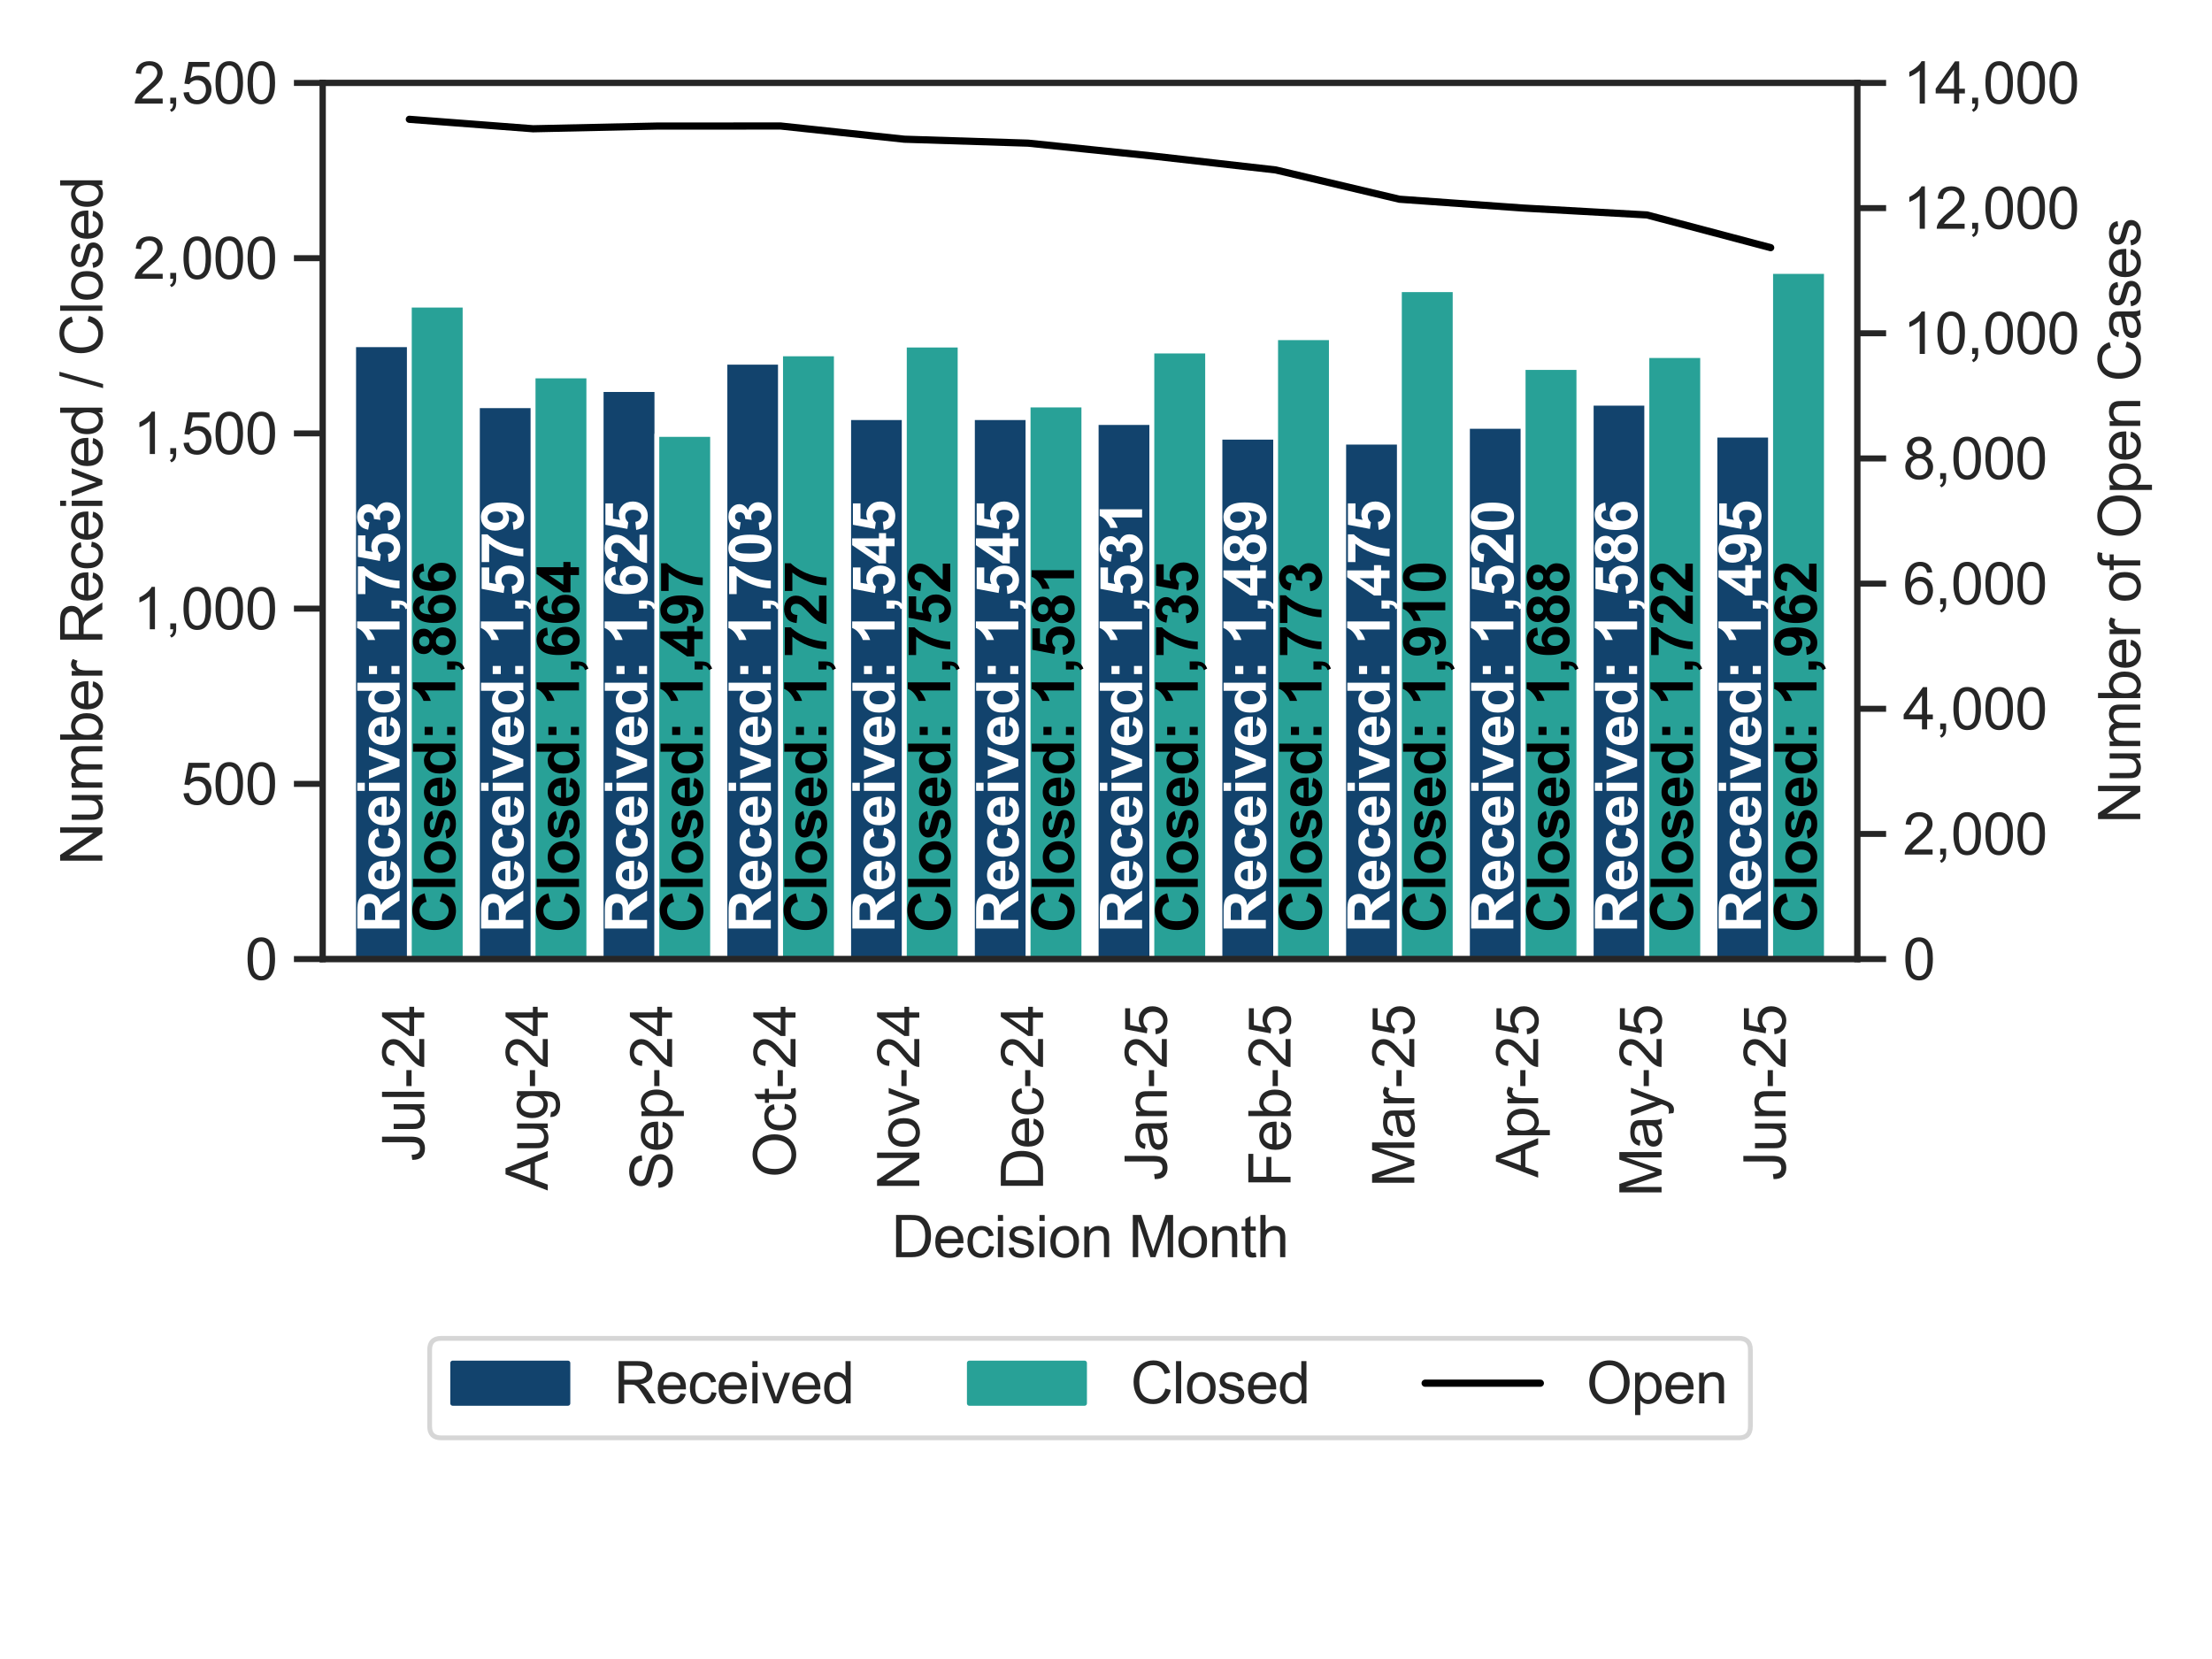 <?xml version="1.0" encoding="utf-8" standalone="no"?>
<!DOCTYPE svg PUBLIC "-//W3C//DTD SVG 1.1//EN"
  "http://www.w3.org/Graphics/SVG/1.1/DTD/svg11.dtd">
<svg xmlns:xlink="http://www.w3.org/1999/xlink" width="460.8pt" height="345.6pt" viewBox="0 0 460.8 345.6" xmlns="http://www.w3.org/2000/svg" version="1.1">
 <defs>
  <style type="text/css">*{stroke-linejoin: round; stroke-linecap: butt}</style>
 </defs>
 <g id="figure_1">
  <g id="patch_1">
   <path d="M 0 345.6 
L 460.8 345.6 
L 460.8 0 
L 0 0 
z
" style="fill: #ffffff"/>
  </g>
  <g id="axes_1">
   <g id="patch_2">
    <path d="M 67.23 199.795 
L 386.91 199.795 
L 386.91 17.28 
L 67.23 17.28 
z
" style="fill: #ffffff"/>
   </g>
   <g id="matplotlib.axis_1">
    <g id="xtick_1">
     <g id="text_1">
      <!-- Jul-24 -->
      <g style="fill: #262626" transform="translate(88.379 241.976)rotate(-90)scale(0.12 -0.12)">
       <defs>
        <path id="ArialMT-4a" d="M 184 1300 
L 731 1375 
Q 753 850 928 656 
Q 1103 463 1413 463 
Q 1641 463 1806 567 
Q 1972 672 2034 851 
Q 2097 1031 2097 1425 
L 2097 4581 
L 2703 4581 
L 2703 1459 
Q 2703 884 2564 568 
Q 2425 253 2123 87 
Q 1822 -78 1416 -78 
Q 813 -78 492 269 
Q 172 616 184 1300 
z
" transform="scale(0.016)"/>
        <path id="ArialMT-75" d="M 2597 0 
L 2597 488 
Q 2209 -75 1544 -75 
Q 1250 -75 995 37 
Q 741 150 617 320 
Q 494 491 444 738 
Q 409 903 409 1263 
L 409 3319 
L 972 3319 
L 972 1478 
Q 972 1038 1006 884 
Q 1059 663 1231 536 
Q 1403 409 1656 409 
Q 1909 409 2131 539 
Q 2353 669 2445 892 
Q 2538 1116 2538 1541 
L 2538 3319 
L 3100 3319 
L 3100 0 
L 2597 0 
z
" transform="scale(0.016)"/>
        <path id="ArialMT-6c" d="M 409 0 
L 409 4581 
L 972 4581 
L 972 0 
L 409 0 
z
" transform="scale(0.016)"/>
        <path id="ArialMT-2d" d="M 203 1375 
L 203 1941 
L 1931 1941 
L 1931 1375 
L 203 1375 
z
" transform="scale(0.016)"/>
        <path id="ArialMT-32" d="M 3222 541 
L 3222 0 
L 194 0 
Q 188 203 259 391 
Q 375 700 629 1000 
Q 884 1300 1366 1694 
Q 2113 2306 2375 2664 
Q 2638 3022 2638 3341 
Q 2638 3675 2398 3904 
Q 2159 4134 1775 4134 
Q 1369 4134 1125 3890 
Q 881 3647 878 3216 
L 300 3275 
Q 359 3922 746 4261 
Q 1134 4600 1788 4600 
Q 2447 4600 2831 4234 
Q 3216 3869 3216 3328 
Q 3216 3053 3103 2787 
Q 2991 2522 2730 2228 
Q 2469 1934 1863 1422 
Q 1356 997 1212 845 
Q 1069 694 975 541 
L 3222 541 
z
" transform="scale(0.016)"/>
        <path id="ArialMT-34" d="M 2069 0 
L 2069 1097 
L 81 1097 
L 81 1613 
L 2172 4581 
L 2631 4581 
L 2631 1613 
L 3250 1613 
L 3250 1097 
L 2631 1097 
L 2631 0 
L 2069 0 
z
M 2069 1613 
L 2069 3678 
L 634 1613 
L 2069 1613 
z
" transform="scale(0.016)"/>
       </defs>
       <use xlink:href="#ArialMT-4a"/>
       <use xlink:href="#ArialMT-75" x="50"/>
       <use xlink:href="#ArialMT-6c" x="105.615"/>
       <use xlink:href="#ArialMT-2d" x="127.832"/>
       <use xlink:href="#ArialMT-32" x="161.133"/>
       <use xlink:href="#ArialMT-34" x="216.748"/>
      </g>
     </g>
    </g>
    <g id="xtick_2">
     <g id="text_2">
      <!-- Aug-24 -->
      <g style="fill: #262626" transform="translate(114.107 247.988)rotate(-90)scale(0.12 -0.12)">
       <defs>
        <path id="ArialMT-41" d="M -9 0 
L 1750 4581 
L 2403 4581 
L 4278 0 
L 3588 0 
L 3053 1388 
L 1138 1388 
L 634 0 
L -9 0 
z
M 1313 1881 
L 2866 1881 
L 2388 3150 
Q 2169 3728 2063 4100 
Q 1975 3659 1816 3225 
L 1313 1881 
z
" transform="scale(0.016)"/>
        <path id="ArialMT-67" d="M 319 -275 
L 866 -356 
Q 900 -609 1056 -725 
Q 1266 -881 1628 -881 
Q 2019 -881 2231 -725 
Q 2444 -569 2519 -288 
Q 2563 -116 2559 434 
Q 2191 0 1641 0 
Q 956 0 581 494 
Q 206 988 206 1678 
Q 206 2153 378 2554 
Q 550 2956 876 3175 
Q 1203 3394 1644 3394 
Q 2231 3394 2613 2919 
L 2613 3319 
L 3131 3319 
L 3131 450 
Q 3131 -325 2973 -648 
Q 2816 -972 2473 -1159 
Q 2131 -1347 1631 -1347 
Q 1038 -1347 672 -1080 
Q 306 -813 319 -275 
z
M 784 1719 
Q 784 1066 1043 766 
Q 1303 466 1694 466 
Q 2081 466 2343 764 
Q 2606 1063 2606 1700 
Q 2606 2309 2336 2618 
Q 2066 2928 1684 2928 
Q 1309 2928 1046 2623 
Q 784 2319 784 1719 
z
" transform="scale(0.016)"/>
       </defs>
       <use xlink:href="#ArialMT-41"/>
       <use xlink:href="#ArialMT-75" x="66.699"/>
       <use xlink:href="#ArialMT-67" x="122.314"/>
       <use xlink:href="#ArialMT-2d" x="177.93"/>
       <use xlink:href="#ArialMT-32" x="211.23"/>
       <use xlink:href="#ArialMT-34" x="266.846"/>
      </g>
     </g>
    </g>
    <g id="xtick_3">
     <g id="text_3">
      <!-- Sep-24 -->
      <g style="fill: #262626" transform="translate(140.013 247.988)rotate(-90)scale(0.12 -0.12)">
       <defs>
        <path id="ArialMT-53" d="M 288 1472 
L 859 1522 
Q 900 1178 1048 958 
Q 1197 738 1509 602 
Q 1822 466 2213 466 
Q 2559 466 2825 569 
Q 3091 672 3220 851 
Q 3350 1031 3350 1244 
Q 3350 1459 3225 1620 
Q 3100 1781 2813 1891 
Q 2628 1963 1997 2114 
Q 1366 2266 1113 2400 
Q 784 2572 623 2826 
Q 463 3081 463 3397 
Q 463 3744 659 4045 
Q 856 4347 1234 4503 
Q 1613 4659 2075 4659 
Q 2584 4659 2973 4495 
Q 3363 4331 3572 4012 
Q 3781 3694 3797 3291 
L 3216 3247 
Q 3169 3681 2898 3903 
Q 2628 4125 2100 4125 
Q 1550 4125 1298 3923 
Q 1047 3722 1047 3438 
Q 1047 3191 1225 3031 
Q 1400 2872 2139 2705 
Q 2878 2538 3153 2413 
Q 3553 2228 3743 1945 
Q 3934 1663 3934 1294 
Q 3934 928 3725 604 
Q 3516 281 3123 101 
Q 2731 -78 2241 -78 
Q 1619 -78 1198 103 
Q 778 284 539 648 
Q 300 1013 288 1472 
z
" transform="scale(0.016)"/>
        <path id="ArialMT-65" d="M 2694 1069 
L 3275 997 
Q 3138 488 2766 206 
Q 2394 -75 1816 -75 
Q 1088 -75 661 373 
Q 234 822 234 1631 
Q 234 2469 665 2931 
Q 1097 3394 1784 3394 
Q 2450 3394 2872 2941 
Q 3294 2488 3294 1666 
Q 3294 1616 3291 1516 
L 816 1516 
Q 847 969 1125 678 
Q 1403 388 1819 388 
Q 2128 388 2347 550 
Q 2566 713 2694 1069 
z
M 847 1978 
L 2700 1978 
Q 2663 2397 2488 2606 
Q 2219 2931 1791 2931 
Q 1403 2931 1139 2672 
Q 875 2413 847 1978 
z
" transform="scale(0.016)"/>
        <path id="ArialMT-70" d="M 422 -1272 
L 422 3319 
L 934 3319 
L 934 2888 
Q 1116 3141 1344 3267 
Q 1572 3394 1897 3394 
Q 2322 3394 2647 3175 
Q 2972 2956 3137 2557 
Q 3303 2159 3303 1684 
Q 3303 1175 3120 767 
Q 2938 359 2589 142 
Q 2241 -75 1856 -75 
Q 1575 -75 1351 44 
Q 1128 163 984 344 
L 984 -1272 
L 422 -1272 
z
M 931 1641 
Q 931 1000 1190 694 
Q 1450 388 1819 388 
Q 2194 388 2461 705 
Q 2728 1022 2728 1688 
Q 2728 2322 2467 2637 
Q 2206 2953 1844 2953 
Q 1484 2953 1207 2617 
Q 931 2281 931 1641 
z
" transform="scale(0.016)"/>
       </defs>
       <use xlink:href="#ArialMT-53"/>
       <use xlink:href="#ArialMT-65" x="66.699"/>
       <use xlink:href="#ArialMT-70" x="122.314"/>
       <use xlink:href="#ArialMT-2d" x="177.93"/>
       <use xlink:href="#ArialMT-32" x="211.23"/>
       <use xlink:href="#ArialMT-34" x="266.846"/>
      </g>
     </g>
    </g>
    <g id="xtick_4">
     <g id="text_4">
      <!-- Oct-24 -->
      <g style="fill: #262626" transform="translate(165.721 245.305)rotate(-90)scale(0.12 -0.12)">
       <defs>
        <path id="ArialMT-4f" d="M 309 2231 
Q 309 3372 921 4017 
Q 1534 4663 2503 4663 
Q 3138 4663 3647 4359 
Q 4156 4056 4423 3514 
Q 4691 2972 4691 2284 
Q 4691 1588 4409 1038 
Q 4128 488 3612 205 
Q 3097 -78 2500 -78 
Q 1853 -78 1343 234 
Q 834 547 571 1087 
Q 309 1628 309 2231 
z
M 934 2222 
Q 934 1394 1379 917 
Q 1825 441 2497 441 
Q 3181 441 3623 922 
Q 4066 1403 4066 2288 
Q 4066 2847 3877 3264 
Q 3688 3681 3323 3911 
Q 2959 4141 2506 4141 
Q 1863 4141 1398 3698 
Q 934 3256 934 2222 
z
" transform="scale(0.016)"/>
        <path id="ArialMT-63" d="M 2588 1216 
L 3141 1144 
Q 3050 572 2676 248 
Q 2303 -75 1759 -75 
Q 1078 -75 664 370 
Q 250 816 250 1647 
Q 250 2184 428 2587 
Q 606 2991 970 3192 
Q 1334 3394 1763 3394 
Q 2303 3394 2647 3120 
Q 2991 2847 3088 2344 
L 2541 2259 
Q 2463 2594 2264 2762 
Q 2066 2931 1784 2931 
Q 1359 2931 1093 2626 
Q 828 2322 828 1663 
Q 828 994 1084 691 
Q 1341 388 1753 388 
Q 2084 388 2306 591 
Q 2528 794 2588 1216 
z
" transform="scale(0.016)"/>
        <path id="ArialMT-74" d="M 1650 503 
L 1731 6 
Q 1494 -44 1306 -44 
Q 1000 -44 831 53 
Q 663 150 594 308 
Q 525 466 525 972 
L 525 2881 
L 113 2881 
L 113 3319 
L 525 3319 
L 525 4141 
L 1084 4478 
L 1084 3319 
L 1650 3319 
L 1650 2881 
L 1084 2881 
L 1084 941 
Q 1084 700 1114 631 
Q 1144 563 1211 522 
Q 1278 481 1403 481 
Q 1497 481 1650 503 
z
" transform="scale(0.016)"/>
       </defs>
       <use xlink:href="#ArialMT-4f"/>
       <use xlink:href="#ArialMT-63" x="77.783"/>
       <use xlink:href="#ArialMT-74" x="127.783"/>
       <use xlink:href="#ArialMT-2d" x="155.566"/>
       <use xlink:href="#ArialMT-32" x="188.867"/>
       <use xlink:href="#ArialMT-34" x="244.482"/>
      </g>
     </g>
    </g>
    <g id="xtick_5">
     <g id="text_5">
      <!-- Nov-24 -->
      <g style="fill: #262626" transform="translate(191.501 247.976)rotate(-90)scale(0.12 -0.12)">
       <defs>
        <path id="ArialMT-4e" d="M 488 0 
L 488 4581 
L 1109 4581 
L 3516 984 
L 3516 4581 
L 4097 4581 
L 4097 0 
L 3475 0 
L 1069 3600 
L 1069 0 
L 488 0 
z
" transform="scale(0.016)"/>
        <path id="ArialMT-6f" d="M 213 1659 
Q 213 2581 725 3025 
Q 1153 3394 1769 3394 
Q 2453 3394 2887 2945 
Q 3322 2497 3322 1706 
Q 3322 1066 3130 698 
Q 2938 331 2570 128 
Q 2203 -75 1769 -75 
Q 1072 -75 642 372 
Q 213 819 213 1659 
z
M 791 1659 
Q 791 1022 1069 705 
Q 1347 388 1769 388 
Q 2188 388 2466 706 
Q 2744 1025 2744 1678 
Q 2744 2294 2464 2611 
Q 2184 2928 1769 2928 
Q 1347 2928 1069 2612 
Q 791 2297 791 1659 
z
" transform="scale(0.016)"/>
        <path id="ArialMT-76" d="M 1344 0 
L 81 3319 
L 675 3319 
L 1388 1331 
Q 1503 1009 1600 663 
Q 1675 925 1809 1294 
L 2547 3319 
L 3125 3319 
L 1869 0 
L 1344 0 
z
" transform="scale(0.016)"/>
       </defs>
       <use xlink:href="#ArialMT-4e"/>
       <use xlink:href="#ArialMT-6f" x="72.217"/>
       <use xlink:href="#ArialMT-76" x="127.832"/>
       <use xlink:href="#ArialMT-2d" x="177.832"/>
       <use xlink:href="#ArialMT-32" x="211.133"/>
       <use xlink:href="#ArialMT-34" x="266.748"/>
      </g>
     </g>
    </g>
    <g id="xtick_6">
     <g id="text_6">
      <!-- Dec-24 -->
      <g style="fill: #262626" transform="translate(217.282 247.976)rotate(-90)scale(0.12 -0.12)">
       <defs>
        <path id="ArialMT-44" d="M 494 0 
L 494 4581 
L 2072 4581 
Q 2606 4581 2888 4516 
Q 3281 4425 3559 4188 
Q 3922 3881 4101 3404 
Q 4281 2928 4281 2316 
Q 4281 1794 4159 1391 
Q 4038 988 3847 723 
Q 3656 459 3429 307 
Q 3203 156 2883 78 
Q 2563 0 2147 0 
L 494 0 
z
M 1100 541 
L 2078 541 
Q 2531 541 2789 625 
Q 3047 709 3200 863 
Q 3416 1078 3536 1442 
Q 3656 1806 3656 2325 
Q 3656 3044 3420 3430 
Q 3184 3816 2847 3947 
Q 2603 4041 2063 4041 
L 1100 4041 
L 1100 541 
z
" transform="scale(0.016)"/>
       </defs>
       <use xlink:href="#ArialMT-44"/>
       <use xlink:href="#ArialMT-65" x="72.217"/>
       <use xlink:href="#ArialMT-63" x="127.832"/>
       <use xlink:href="#ArialMT-2d" x="177.832"/>
       <use xlink:href="#ArialMT-32" x="211.133"/>
       <use xlink:href="#ArialMT-34" x="266.748"/>
      </g>
     </g>
    </g>
    <g id="xtick_7">
     <g id="text_7">
      <!-- Jan-25 -->
      <g style="fill: #262626" transform="translate(243.063 245.983)rotate(-90)scale(0.12 -0.12)">
       <defs>
        <path id="ArialMT-61" d="M 2588 409 
Q 2275 144 1986 34 
Q 1697 -75 1366 -75 
Q 819 -75 525 192 
Q 231 459 231 875 
Q 231 1119 342 1320 
Q 453 1522 633 1644 
Q 813 1766 1038 1828 
Q 1203 1872 1538 1913 
Q 2219 1994 2541 2106 
Q 2544 2222 2544 2253 
Q 2544 2597 2384 2738 
Q 2169 2928 1744 2928 
Q 1347 2928 1158 2789 
Q 969 2650 878 2297 
L 328 2372 
Q 403 2725 575 2942 
Q 747 3159 1072 3276 
Q 1397 3394 1825 3394 
Q 2250 3394 2515 3294 
Q 2781 3194 2906 3042 
Q 3031 2891 3081 2659 
Q 3109 2516 3109 2141 
L 3109 1391 
Q 3109 606 3145 398 
Q 3181 191 3288 0 
L 2700 0 
Q 2613 175 2588 409 
z
M 2541 1666 
Q 2234 1541 1622 1453 
Q 1275 1403 1131 1340 
Q 988 1278 909 1158 
Q 831 1038 831 891 
Q 831 666 1001 516 
Q 1172 366 1500 366 
Q 1825 366 2078 508 
Q 2331 650 2450 897 
Q 2541 1088 2541 1459 
L 2541 1666 
z
" transform="scale(0.016)"/>
        <path id="ArialMT-6e" d="M 422 0 
L 422 3319 
L 928 3319 
L 928 2847 
Q 1294 3394 1984 3394 
Q 2284 3394 2536 3286 
Q 2788 3178 2913 3003 
Q 3038 2828 3088 2588 
Q 3119 2431 3119 2041 
L 3119 0 
L 2556 0 
L 2556 2019 
Q 2556 2363 2490 2533 
Q 2425 2703 2258 2804 
Q 2091 2906 1866 2906 
Q 1506 2906 1245 2678 
Q 984 2450 984 1813 
L 984 0 
L 422 0 
z
" transform="scale(0.016)"/>
        <path id="ArialMT-35" d="M 266 1200 
L 856 1250 
Q 922 819 1161 601 
Q 1400 384 1738 384 
Q 2144 384 2425 690 
Q 2706 997 2706 1503 
Q 2706 1984 2436 2262 
Q 2166 2541 1728 2541 
Q 1456 2541 1237 2417 
Q 1019 2294 894 2097 
L 366 2166 
L 809 4519 
L 3088 4519 
L 3088 3981 
L 1259 3981 
L 1013 2750 
Q 1425 3038 1878 3038 
Q 2478 3038 2890 2622 
Q 3303 2206 3303 1553 
Q 3303 931 2941 478 
Q 2500 -78 1738 -78 
Q 1113 -78 717 272 
Q 322 622 266 1200 
z
" transform="scale(0.016)"/>
       </defs>
       <use xlink:href="#ArialMT-4a"/>
       <use xlink:href="#ArialMT-61" x="50"/>
       <use xlink:href="#ArialMT-6e" x="105.615"/>
       <use xlink:href="#ArialMT-2d" x="161.23"/>
       <use xlink:href="#ArialMT-32" x="194.531"/>
       <use xlink:href="#ArialMT-35" x="250.146"/>
      </g>
     </g>
    </g>
    <g id="xtick_8">
     <g id="text_8">
      <!-- Feb-25 -->
      <g style="fill: #262626" transform="translate(268.843 247.313)rotate(-90)scale(0.12 -0.12)">
       <defs>
        <path id="ArialMT-46" d="M 525 0 
L 525 4581 
L 3616 4581 
L 3616 4041 
L 1131 4041 
L 1131 2622 
L 3281 2622 
L 3281 2081 
L 1131 2081 
L 1131 0 
L 525 0 
z
" transform="scale(0.016)"/>
        <path id="ArialMT-62" d="M 941 0 
L 419 0 
L 419 4581 
L 981 4581 
L 981 2947 
Q 1338 3394 1891 3394 
Q 2197 3394 2470 3270 
Q 2744 3147 2920 2923 
Q 3097 2700 3197 2384 
Q 3297 2069 3297 1709 
Q 3297 856 2875 390 
Q 2453 -75 1863 -75 
Q 1275 -75 941 416 
L 941 0 
z
M 934 1684 
Q 934 1088 1097 822 
Q 1363 388 1816 388 
Q 2184 388 2453 708 
Q 2722 1028 2722 1663 
Q 2722 2313 2464 2622 
Q 2206 2931 1841 2931 
Q 1472 2931 1203 2611 
Q 934 2291 934 1684 
z
" transform="scale(0.016)"/>
       </defs>
       <use xlink:href="#ArialMT-46"/>
       <use xlink:href="#ArialMT-65" x="61.084"/>
       <use xlink:href="#ArialMT-62" x="116.699"/>
       <use xlink:href="#ArialMT-2d" x="172.314"/>
       <use xlink:href="#ArialMT-32" x="205.615"/>
       <use xlink:href="#ArialMT-35" x="261.23"/>
      </g>
     </g>
    </g>
    <g id="xtick_9">
     <g id="text_9">
      <!-- Mar-25 -->
      <g style="fill: #262626" transform="translate(294.624 247.301)rotate(-90)scale(0.12 -0.12)">
       <defs>
        <path id="ArialMT-4d" d="M 475 0 
L 475 4581 
L 1388 4581 
L 2472 1338 
Q 2622 884 2691 659 
Q 2769 909 2934 1394 
L 4031 4581 
L 4847 4581 
L 4847 0 
L 4263 0 
L 4263 3834 
L 2931 0 
L 2384 0 
L 1059 3900 
L 1059 0 
L 475 0 
z
" transform="scale(0.016)"/>
        <path id="ArialMT-72" d="M 416 0 
L 416 3319 
L 922 3319 
L 922 2816 
Q 1116 3169 1280 3281 
Q 1444 3394 1641 3394 
Q 1925 3394 2219 3213 
L 2025 2691 
Q 1819 2813 1613 2813 
Q 1428 2813 1281 2702 
Q 1134 2591 1072 2394 
Q 978 2094 978 1738 
L 978 0 
L 416 0 
z
" transform="scale(0.016)"/>
       </defs>
       <use xlink:href="#ArialMT-4d"/>
       <use xlink:href="#ArialMT-61" x="83.301"/>
       <use xlink:href="#ArialMT-72" x="138.916"/>
       <use xlink:href="#ArialMT-2d" x="172.217"/>
       <use xlink:href="#ArialMT-32" x="205.518"/>
       <use xlink:href="#ArialMT-35" x="261.133"/>
      </g>
     </g>
    </g>
    <g id="xtick_10">
     <g id="text_10">
      <!-- Apr-25 -->
      <g style="fill: #262626" transform="translate(320.422 245.31)rotate(-90)scale(0.12 -0.12)">
       <use xlink:href="#ArialMT-41"/>
       <use xlink:href="#ArialMT-70" x="66.699"/>
       <use xlink:href="#ArialMT-72" x="122.314"/>
       <use xlink:href="#ArialMT-2d" x="155.615"/>
       <use xlink:href="#ArialMT-32" x="188.916"/>
       <use xlink:href="#ArialMT-35" x="244.531"/>
      </g>
     </g>
    </g>
    <g id="xtick_11">
     <g id="text_11">
      <!-- May-25 -->
      <g style="fill: #262626" transform="translate(346.133 249.306)rotate(-90)scale(0.12 -0.12)">
       <defs>
        <path id="ArialMT-79" d="M 397 -1278 
L 334 -750 
Q 519 -800 656 -800 
Q 844 -800 956 -737 
Q 1069 -675 1141 -563 
Q 1194 -478 1313 -144 
Q 1328 -97 1363 -6 
L 103 3319 
L 709 3319 
L 1400 1397 
Q 1534 1031 1641 628 
Q 1738 1016 1872 1384 
L 2581 3319 
L 3144 3319 
L 1881 -56 
Q 1678 -603 1566 -809 
Q 1416 -1088 1222 -1217 
Q 1028 -1347 759 -1347 
Q 597 -1347 397 -1278 
z
" transform="scale(0.016)"/>
       </defs>
       <use xlink:href="#ArialMT-4d"/>
       <use xlink:href="#ArialMT-61" x="83.301"/>
       <use xlink:href="#ArialMT-79" x="138.916"/>
       <use xlink:href="#ArialMT-2d" x="188.916"/>
       <use xlink:href="#ArialMT-32" x="222.217"/>
       <use xlink:href="#ArialMT-35" x="277.832"/>
      </g>
     </g>
    </g>
    <g id="xtick_12">
     <g id="text_12">
      <!-- Jun-25 -->
      <g style="fill: #262626" transform="translate(371.966 245.983)rotate(-90)scale(0.12 -0.12)">
       <use xlink:href="#ArialMT-4a"/>
       <use xlink:href="#ArialMT-75" x="50"/>
       <use xlink:href="#ArialMT-6e" x="105.615"/>
       <use xlink:href="#ArialMT-2d" x="161.23"/>
       <use xlink:href="#ArialMT-32" x="194.531"/>
       <use xlink:href="#ArialMT-35" x="250.146"/>
      </g>
     </g>
    </g>
    <g id="text_13">
     <!-- Decision Month -->
     <g style="fill: #262626" transform="translate(185.72 261.895)scale(0.12 -0.12)">
      <defs>
       <path id="ArialMT-69" d="M 425 3934 
L 425 4581 
L 988 4581 
L 988 3934 
L 425 3934 
z
M 425 0 
L 425 3319 
L 988 3319 
L 988 0 
L 425 0 
z
" transform="scale(0.016)"/>
       <path id="ArialMT-73" d="M 197 991 
L 753 1078 
Q 800 744 1014 566 
Q 1228 388 1613 388 
Q 2000 388 2187 545 
Q 2375 703 2375 916 
Q 2375 1106 2209 1216 
Q 2094 1291 1634 1406 
Q 1016 1563 777 1677 
Q 538 1791 414 1992 
Q 291 2194 291 2438 
Q 291 2659 392 2848 
Q 494 3038 669 3163 
Q 800 3259 1026 3326 
Q 1253 3394 1513 3394 
Q 1903 3394 2198 3281 
Q 2494 3169 2634 2976 
Q 2775 2784 2828 2463 
L 2278 2388 
Q 2241 2644 2061 2787 
Q 1881 2931 1553 2931 
Q 1166 2931 1000 2803 
Q 834 2675 834 2503 
Q 834 2394 903 2306 
Q 972 2216 1119 2156 
Q 1203 2125 1616 2013 
Q 2213 1853 2448 1751 
Q 2684 1650 2818 1456 
Q 2953 1263 2953 975 
Q 2953 694 2789 445 
Q 2625 197 2315 61 
Q 2006 -75 1616 -75 
Q 969 -75 630 194 
Q 291 463 197 991 
z
" transform="scale(0.016)"/>
       <path id="ArialMT-20" transform="scale(0.016)"/>
       <path id="ArialMT-68" d="M 422 0 
L 422 4581 
L 984 4581 
L 984 2938 
Q 1378 3394 1978 3394 
Q 2347 3394 2619 3248 
Q 2891 3103 3008 2847 
Q 3125 2591 3125 2103 
L 3125 0 
L 2563 0 
L 2563 2103 
Q 2563 2525 2380 2717 
Q 2197 2909 1863 2909 
Q 1613 2909 1392 2779 
Q 1172 2650 1078 2428 
Q 984 2206 984 1816 
L 984 0 
L 422 0 
z
" transform="scale(0.016)"/>
      </defs>
      <use xlink:href="#ArialMT-44"/>
      <use xlink:href="#ArialMT-65" x="72.217"/>
      <use xlink:href="#ArialMT-63" x="127.832"/>
      <use xlink:href="#ArialMT-69" x="177.832"/>
      <use xlink:href="#ArialMT-73" x="200.049"/>
      <use xlink:href="#ArialMT-69" x="250.049"/>
      <use xlink:href="#ArialMT-6f" x="272.266"/>
      <use xlink:href="#ArialMT-6e" x="327.881"/>
      <use xlink:href="#ArialMT-20" x="383.496"/>
      <use xlink:href="#ArialMT-4d" x="411.279"/>
      <use xlink:href="#ArialMT-6f" x="494.58"/>
      <use xlink:href="#ArialMT-6e" x="550.195"/>
      <use xlink:href="#ArialMT-74" x="605.811"/>
      <use xlink:href="#ArialMT-68" x="633.594"/>
     </g>
    </g>
   </g>
   <g id="matplotlib.axis_2">
    <g id="ytick_1">
     <g id="line2d_1">
      <defs>
       <path id="mc7ba1b6151" d="M 0 0 
L -6 0 
" style="stroke: #262626; stroke-width: 1.25"/>
      </defs>
      <g>
       <use xlink:href="#mc7ba1b6151" x="67.23" y="199.795" style="fill: #262626; stroke: #262626; stroke-width: 1.25"/>
      </g>
     </g>
     <g id="text_14">
      <!-- 0 -->
      <g style="fill: #262626" transform="translate(51.057 204.09)scale(0.12 -0.12)">
       <defs>
        <path id="ArialMT-30" d="M 266 2259 
Q 266 3072 433 3567 
Q 600 4063 929 4331 
Q 1259 4600 1759 4600 
Q 2128 4600 2406 4451 
Q 2684 4303 2865 4023 
Q 3047 3744 3150 3342 
Q 3253 2941 3253 2259 
Q 3253 1453 3087 958 
Q 2922 463 2592 192 
Q 2263 -78 1759 -78 
Q 1097 -78 719 397 
Q 266 969 266 2259 
z
M 844 2259 
Q 844 1131 1108 757 
Q 1372 384 1759 384 
Q 2147 384 2411 759 
Q 2675 1134 2675 2259 
Q 2675 3391 2411 3762 
Q 2147 4134 1753 4134 
Q 1366 4134 1134 3806 
Q 844 3388 844 2259 
z
" transform="scale(0.016)"/>
       </defs>
       <use xlink:href="#ArialMT-30"/>
      </g>
     </g>
    </g>
    <g id="ytick_2">
     <g id="line2d_2">
      <g>
       <use xlink:href="#mc7ba1b6151" x="67.23" y="163.292" style="fill: #262626; stroke: #262626; stroke-width: 1.25"/>
      </g>
     </g>
     <g id="text_15">
      <!-- 500 -->
      <g style="fill: #262626" transform="translate(37.711 167.587)scale(0.12 -0.12)">
       <use xlink:href="#ArialMT-35"/>
       <use xlink:href="#ArialMT-30" x="55.615"/>
       <use xlink:href="#ArialMT-30" x="111.23"/>
      </g>
     </g>
    </g>
    <g id="ytick_3">
     <g id="line2d_3">
      <g>
       <use xlink:href="#mc7ba1b6151" x="67.23" y="126.789" style="fill: #262626; stroke: #262626; stroke-width: 1.25"/>
      </g>
     </g>
     <g id="text_16">
      <!-- 1,000 -->
      <g style="fill: #262626" transform="translate(27.704 131.084)scale(0.12 -0.12)">
       <defs>
        <path id="ArialMT-31" d="M 2384 0 
L 1822 0 
L 1822 3584 
Q 1619 3391 1289 3197 
Q 959 3003 697 2906 
L 697 3450 
Q 1169 3672 1522 3987 
Q 1875 4303 2022 4600 
L 2384 4600 
L 2384 0 
z
" transform="scale(0.016)"/>
        <path id="ArialMT-2c" d="M 569 0 
L 569 641 
L 1209 641 
L 1209 0 
Q 1209 -353 1084 -570 
Q 959 -788 688 -906 
L 531 -666 
Q 709 -588 793 -436 
Q 878 -284 888 0 
L 569 0 
z
" transform="scale(0.016)"/>
       </defs>
       <use xlink:href="#ArialMT-31"/>
       <use xlink:href="#ArialMT-2c" x="55.615"/>
       <use xlink:href="#ArialMT-30" x="83.398"/>
       <use xlink:href="#ArialMT-30" x="139.014"/>
       <use xlink:href="#ArialMT-30" x="194.629"/>
      </g>
     </g>
    </g>
    <g id="ytick_4">
     <g id="line2d_4">
      <g>
       <use xlink:href="#mc7ba1b6151" x="67.23" y="90.286" style="fill: #262626; stroke: #262626; stroke-width: 1.25"/>
      </g>
     </g>
     <g id="text_17">
      <!-- 1,500 -->
      <g style="fill: #262626" transform="translate(27.704 94.581)scale(0.12 -0.12)">
       <use xlink:href="#ArialMT-31"/>
       <use xlink:href="#ArialMT-2c" x="55.615"/>
       <use xlink:href="#ArialMT-35" x="83.398"/>
       <use xlink:href="#ArialMT-30" x="139.014"/>
       <use xlink:href="#ArialMT-30" x="194.629"/>
      </g>
     </g>
    </g>
    <g id="ytick_5">
     <g id="line2d_5">
      <g>
       <use xlink:href="#mc7ba1b6151" x="67.23" y="53.783" style="fill: #262626; stroke: #262626; stroke-width: 1.25"/>
      </g>
     </g>
     <g id="text_18">
      <!-- 2,000 -->
      <g style="fill: #262626" transform="translate(27.704 58.078)scale(0.12 -0.12)">
       <use xlink:href="#ArialMT-32"/>
       <use xlink:href="#ArialMT-2c" x="55.615"/>
       <use xlink:href="#ArialMT-30" x="83.398"/>
       <use xlink:href="#ArialMT-30" x="139.014"/>
       <use xlink:href="#ArialMT-30" x="194.629"/>
      </g>
     </g>
    </g>
    <g id="ytick_6">
     <g id="line2d_6">
      <g>
       <use xlink:href="#mc7ba1b6151" x="67.23" y="17.28" style="fill: #262626; stroke: #262626; stroke-width: 1.25"/>
      </g>
     </g>
     <g id="text_19">
      <!-- 2,500 -->
      <g style="fill: #262626" transform="translate(27.704 21.575)scale(0.12 -0.12)">
       <use xlink:href="#ArialMT-32"/>
       <use xlink:href="#ArialMT-2c" x="55.615"/>
       <use xlink:href="#ArialMT-35" x="83.398"/>
       <use xlink:href="#ArialMT-30" x="139.014"/>
       <use xlink:href="#ArialMT-30" x="194.629"/>
      </g>
     </g>
    </g>
    <g id="text_20">
     <!-- Number Received / Closed -->
     <g style="fill: #262626" transform="translate(21.319 180.232)rotate(-90)scale(0.12 -0.12)">
      <defs>
       <path id="ArialMT-6d" d="M 422 0 
L 422 3319 
L 925 3319 
L 925 2853 
Q 1081 3097 1340 3245 
Q 1600 3394 1931 3394 
Q 2300 3394 2536 3241 
Q 2772 3088 2869 2813 
Q 3263 3394 3894 3394 
Q 4388 3394 4653 3120 
Q 4919 2847 4919 2278 
L 4919 0 
L 4359 0 
L 4359 2091 
Q 4359 2428 4304 2576 
Q 4250 2725 4106 2815 
Q 3963 2906 3769 2906 
Q 3419 2906 3187 2673 
Q 2956 2441 2956 1928 
L 2956 0 
L 2394 0 
L 2394 2156 
Q 2394 2531 2256 2718 
Q 2119 2906 1806 2906 
Q 1569 2906 1367 2781 
Q 1166 2656 1075 2415 
Q 984 2175 984 1722 
L 984 0 
L 422 0 
z
" transform="scale(0.016)"/>
       <path id="ArialMT-52" d="M 503 0 
L 503 4581 
L 2534 4581 
Q 3147 4581 3465 4457 
Q 3784 4334 3975 4021 
Q 4166 3709 4166 3331 
Q 4166 2844 3850 2509 
Q 3534 2175 2875 2084 
Q 3116 1969 3241 1856 
Q 3506 1613 3744 1247 
L 4541 0 
L 3778 0 
L 3172 953 
Q 2906 1366 2734 1584 
Q 2563 1803 2427 1890 
Q 2291 1978 2150 2013 
Q 2047 2034 1813 2034 
L 1109 2034 
L 1109 0 
L 503 0 
z
M 1109 2559 
L 2413 2559 
Q 2828 2559 3062 2645 
Q 3297 2731 3419 2920 
Q 3541 3109 3541 3331 
Q 3541 3656 3305 3865 
Q 3069 4075 2559 4075 
L 1109 4075 
L 1109 2559 
z
" transform="scale(0.016)"/>
       <path id="ArialMT-64" d="M 2575 0 
L 2575 419 
Q 2259 -75 1647 -75 
Q 1250 -75 917 144 
Q 584 363 401 755 
Q 219 1147 219 1656 
Q 219 2153 384 2558 
Q 550 2963 881 3178 
Q 1213 3394 1622 3394 
Q 1922 3394 2156 3267 
Q 2391 3141 2538 2938 
L 2538 4581 
L 3097 4581 
L 3097 0 
L 2575 0 
z
M 797 1656 
Q 797 1019 1065 703 
Q 1334 388 1700 388 
Q 2069 388 2326 689 
Q 2584 991 2584 1609 
Q 2584 2291 2321 2609 
Q 2059 2928 1675 2928 
Q 1300 2928 1048 2622 
Q 797 2316 797 1656 
z
" transform="scale(0.016)"/>
       <path id="ArialMT-2f" d="M 0 -78 
L 1328 4659 
L 1778 4659 
L 453 -78 
L 0 -78 
z
" transform="scale(0.016)"/>
       <path id="ArialMT-43" d="M 3763 1606 
L 4369 1453 
Q 4178 706 3683 314 
Q 3188 -78 2472 -78 
Q 1731 -78 1267 223 
Q 803 525 561 1097 
Q 319 1669 319 2325 
Q 319 3041 592 3573 
Q 866 4106 1370 4382 
Q 1875 4659 2481 4659 
Q 3169 4659 3637 4309 
Q 4106 3959 4291 3325 
L 3694 3184 
Q 3534 3684 3231 3912 
Q 2928 4141 2469 4141 
Q 1941 4141 1586 3887 
Q 1231 3634 1087 3207 
Q 944 2781 944 2328 
Q 944 1744 1114 1308 
Q 1284 872 1643 656 
Q 2003 441 2422 441 
Q 2931 441 3284 734 
Q 3638 1028 3763 1606 
z
" transform="scale(0.016)"/>
      </defs>
      <use xlink:href="#ArialMT-4e"/>
      <use xlink:href="#ArialMT-75" x="72.217"/>
      <use xlink:href="#ArialMT-6d" x="127.832"/>
      <use xlink:href="#ArialMT-62" x="211.133"/>
      <use xlink:href="#ArialMT-65" x="266.748"/>
      <use xlink:href="#ArialMT-72" x="322.363"/>
      <use xlink:href="#ArialMT-20" x="355.664"/>
      <use xlink:href="#ArialMT-52" x="383.447"/>
      <use xlink:href="#ArialMT-65" x="455.664"/>
      <use xlink:href="#ArialMT-63" x="511.279"/>
      <use xlink:href="#ArialMT-65" x="561.279"/>
      <use xlink:href="#ArialMT-69" x="616.895"/>
      <use xlink:href="#ArialMT-76" x="639.111"/>
      <use xlink:href="#ArialMT-65" x="689.111"/>
      <use xlink:href="#ArialMT-64" x="744.727"/>
      <use xlink:href="#ArialMT-20" x="800.342"/>
      <use xlink:href="#ArialMT-2f" x="828.125"/>
      <use xlink:href="#ArialMT-20" x="855.908"/>
      <use xlink:href="#ArialMT-43" x="883.691"/>
      <use xlink:href="#ArialMT-6c" x="955.908"/>
      <use xlink:href="#ArialMT-6f" x="978.125"/>
      <use xlink:href="#ArialMT-73" x="1033.74"/>
      <use xlink:href="#ArialMT-65" x="1083.74"/>
      <use xlink:href="#ArialMT-64" x="1139.355"/>
     </g>
    </g>
   </g>
   <g id="patch_3">
    <path d="M 73.675 199.795 
L 85.276 199.795 
L 85.276 71.816 
L 73.675 71.816 
z
" clip-path="url(#pde4e97120f)" style="fill: #12436d; stroke: #ffffff; stroke-linejoin: miter"/>
   </g>
   <g id="patch_4">
    <path d="M 99.456 199.795 
L 111.057 199.795 
L 111.057 84.519 
L 99.456 84.519 
z
" clip-path="url(#pde4e97120f)" style="fill: #12436d; stroke: #ffffff; stroke-linejoin: miter"/>
   </g>
   <g id="patch_5">
    <path d="M 125.236 199.795 
L 136.838 199.795 
L 136.838 81.16 
L 125.236 81.16 
z
" clip-path="url(#pde4e97120f)" style="fill: #12436d; stroke: #ffffff; stroke-linejoin: miter"/>
   </g>
   <g id="patch_6">
    <path d="M 151.017 199.795 
L 162.618 199.795 
L 162.618 75.466 
L 151.017 75.466 
z
" clip-path="url(#pde4e97120f)" style="fill: #12436d; stroke: #ffffff; stroke-linejoin: miter"/>
   </g>
   <g id="patch_7">
    <path d="M 176.798 199.795 
L 188.399 199.795 
L 188.399 87.001 
L 176.798 87.001 
z
" clip-path="url(#pde4e97120f)" style="fill: #12436d; stroke: #ffffff; stroke-linejoin: miter"/>
   </g>
   <g id="patch_8">
    <path d="M 202.578 199.795 
L 214.18 199.795 
L 214.18 87.001 
L 202.578 87.001 
z
" clip-path="url(#pde4e97120f)" style="fill: #12436d; stroke: #ffffff; stroke-linejoin: miter"/>
   </g>
   <g id="patch_9">
    <path d="M 228.359 199.795 
L 239.96 199.795 
L 239.96 88.023 
L 228.359 88.023 
z
" clip-path="url(#pde4e97120f)" style="fill: #12436d; stroke: #ffffff; stroke-linejoin: miter"/>
   </g>
   <g id="patch_10">
    <path d="M 254.14 199.795 
L 265.741 199.795 
L 265.741 91.089 
L 254.14 91.089 
z
" clip-path="url(#pde4e97120f)" style="fill: #12436d; stroke: #ffffff; stroke-linejoin: miter"/>
   </g>
   <g id="patch_11">
    <path d="M 279.92 199.795 
L 291.522 199.795 
L 291.522 92.111 
L 279.92 92.111 
z
" clip-path="url(#pde4e97120f)" style="fill: #12436d; stroke: #ffffff; stroke-linejoin: miter"/>
   </g>
   <g id="patch_12">
    <path d="M 305.701 199.795 
L 317.302 199.795 
L 317.302 88.826 
L 305.701 88.826 
z
" clip-path="url(#pde4e97120f)" style="fill: #12436d; stroke: #ffffff; stroke-linejoin: miter"/>
   </g>
   <g id="patch_13">
    <path d="M 331.482 199.795 
L 343.083 199.795 
L 343.083 84.008 
L 331.482 84.008 
z
" clip-path="url(#pde4e97120f)" style="fill: #12436d; stroke: #ffffff; stroke-linejoin: miter"/>
   </g>
   <g id="patch_14">
    <path d="M 357.262 199.795 
L 368.864 199.795 
L 368.864 90.651 
L 357.262 90.651 
z
" clip-path="url(#pde4e97120f)" style="fill: #12436d; stroke: #ffffff; stroke-linejoin: miter"/>
   </g>
   <g id="patch_15">
    <path d="M 85.276 199.795 
L 96.878 199.795 
L 96.878 63.566 
L 85.276 63.566 
z
" clip-path="url(#pde4e97120f)" style="fill: #28a197; stroke: #ffffff; stroke-linejoin: miter"/>
   </g>
   <g id="patch_16">
    <path d="M 111.057 199.795 
L 122.658 199.795 
L 122.658 78.313 
L 111.057 78.313 
z
" clip-path="url(#pde4e97120f)" style="fill: #28a197; stroke: #ffffff; stroke-linejoin: miter"/>
   </g>
   <g id="patch_17">
    <path d="M 136.838 199.795 
L 148.439 199.795 
L 148.439 90.505 
L 136.838 90.505 
z
" clip-path="url(#pde4e97120f)" style="fill: #28a197; stroke: #ffffff; stroke-linejoin: miter"/>
   </g>
   <g id="patch_18">
    <path d="M 162.618 199.795 
L 174.22 199.795 
L 174.22 73.714 
L 162.618 73.714 
z
" clip-path="url(#pde4e97120f)" style="fill: #28a197; stroke: #ffffff; stroke-linejoin: miter"/>
   </g>
   <g id="patch_19">
    <path d="M 188.399 199.795 
L 200 199.795 
L 200 71.889 
L 188.399 71.889 
z
" clip-path="url(#pde4e97120f)" style="fill: #28a197; stroke: #ffffff; stroke-linejoin: miter"/>
   </g>
   <g id="patch_20">
    <path d="M 214.18 199.795 
L 225.781 199.795 
L 225.781 84.373 
L 214.18 84.373 
z
" clip-path="url(#pde4e97120f)" style="fill: #28a197; stroke: #ffffff; stroke-linejoin: miter"/>
   </g>
   <g id="patch_21">
    <path d="M 239.96 199.795 
L 251.562 199.795 
L 251.562 73.13 
L 239.96 73.13 
z
" clip-path="url(#pde4e97120f)" style="fill: #28a197; stroke: #ffffff; stroke-linejoin: miter"/>
   </g>
   <g id="patch_22">
    <path d="M 265.741 199.795 
L 277.342 199.795 
L 277.342 70.355 
L 265.741 70.355 
z
" clip-path="url(#pde4e97120f)" style="fill: #28a197; stroke: #ffffff; stroke-linejoin: miter"/>
   </g>
   <g id="patch_23">
    <path d="M 291.522 199.795 
L 303.123 199.795 
L 303.123 60.354 
L 291.522 60.354 
z
" clip-path="url(#pde4e97120f)" style="fill: #28a197; stroke: #ffffff; stroke-linejoin: miter"/>
   </g>
   <g id="patch_24">
    <path d="M 317.302 199.795 
L 328.904 199.795 
L 328.904 76.561 
L 317.302 76.561 
z
" clip-path="url(#pde4e97120f)" style="fill: #28a197; stroke: #ffffff; stroke-linejoin: miter"/>
   </g>
   <g id="patch_25">
    <path d="M 343.083 199.795 
L 354.684 199.795 
L 354.684 74.079 
L 343.083 74.079 
z
" clip-path="url(#pde4e97120f)" style="fill: #28a197; stroke: #ffffff; stroke-linejoin: miter"/>
   </g>
   <g id="patch_26">
    <path d="M 368.864 199.795 
L 380.465 199.795 
L 380.465 56.557 
L 368.864 56.557 
z
" clip-path="url(#pde4e97120f)" style="fill: #28a197; stroke: #ffffff; stroke-linejoin: miter"/>
   </g>
   <g id="patch_27">
    <path d="M 67.23 199.795 
L 67.23 17.28 
" style="fill: none; stroke: #262626; stroke-width: 1.25; stroke-linejoin: miter; stroke-linecap: square"/>
   </g>
   <g id="patch_28">
    <path d="M 386.91 199.795 
L 386.91 17.28 
" style="fill: none; stroke: #262626; stroke-width: 1.25; stroke-linejoin: miter; stroke-linecap: square"/>
   </g>
   <g id="patch_29">
    <path d="M 67.23 199.795 
L 386.91 199.795 
" style="fill: none; stroke: #262626; stroke-width: 1.25; stroke-linejoin: miter; stroke-linecap: square"/>
   </g>
   <g id="patch_30">
    <path d="M 67.23 17.28 
L 386.91 17.28 
" style="fill: none; stroke: #262626; stroke-width: 1.25; stroke-linejoin: miter; stroke-linecap: square"/>
   </g>
   <g id="text_21">
    <!-- Received: 1,753 -->
    <g style="fill: #ffffff" transform="translate(83.231 194.32)rotate(-90)scale(0.12 -0.12)">
     <defs>
      <path id="Arial-BoldMT-52" d="M 469 0 
L 469 4581 
L 2416 4581 
Q 3150 4581 3483 4457 
Q 3816 4334 4016 4018 
Q 4216 3703 4216 3297 
Q 4216 2781 3912 2445 
Q 3609 2109 3006 2022 
Q 3306 1847 3501 1637 
Q 3697 1428 4028 894 
L 4588 0 
L 3481 0 
L 2813 997 
Q 2456 1531 2325 1670 
Q 2194 1809 2047 1861 
Q 1900 1913 1581 1913 
L 1394 1913 
L 1394 0 
L 469 0 
z
M 1394 2644 
L 2078 2644 
Q 2744 2644 2909 2700 
Q 3075 2756 3169 2893 
Q 3263 3031 3263 3238 
Q 3263 3469 3139 3611 
Q 3016 3753 2791 3791 
Q 2678 3806 2116 3806 
L 1394 3806 
L 1394 2644 
z
" transform="scale(0.016)"/>
      <path id="Arial-BoldMT-65" d="M 2381 1056 
L 3256 909 
Q 3088 428 2723 176 
Q 2359 -75 1813 -75 
Q 947 -75 531 491 
Q 203 944 203 1634 
Q 203 2459 634 2926 
Q 1066 3394 1725 3394 
Q 2466 3394 2894 2905 
Q 3322 2416 3303 1406 
L 1103 1406 
Q 1113 1016 1316 798 
Q 1519 581 1822 581 
Q 2028 581 2168 693 
Q 2309 806 2381 1056 
z
M 2431 1944 
Q 2422 2325 2234 2523 
Q 2047 2722 1778 2722 
Q 1491 2722 1303 2513 
Q 1116 2303 1119 1944 
L 2431 1944 
z
" transform="scale(0.016)"/>
      <path id="Arial-BoldMT-63" d="M 3353 2338 
L 2488 2181 
Q 2444 2441 2289 2572 
Q 2134 2703 1888 2703 
Q 1559 2703 1364 2476 
Q 1169 2250 1169 1719 
Q 1169 1128 1367 884 
Q 1566 641 1900 641 
Q 2150 641 2309 783 
Q 2469 925 2534 1272 
L 3397 1125 
Q 3263 531 2881 228 
Q 2500 -75 1859 -75 
Q 1131 -75 698 384 
Q 266 844 266 1656 
Q 266 2478 700 2936 
Q 1134 3394 1875 3394 
Q 2481 3394 2839 3133 
Q 3197 2872 3353 2338 
z
" transform="scale(0.016)"/>
      <path id="Arial-BoldMT-69" d="M 459 3769 
L 459 4581 
L 1338 4581 
L 1338 3769 
L 459 3769 
z
M 459 0 
L 459 3319 
L 1338 3319 
L 1338 0 
L 459 0 
z
" transform="scale(0.016)"/>
      <path id="Arial-BoldMT-76" d="M 1372 0 
L 34 3319 
L 956 3319 
L 1581 1625 
L 1763 1059 
Q 1834 1275 1853 1344 
Q 1897 1484 1947 1625 
L 2578 3319 
L 3481 3319 
L 2163 0 
L 1372 0 
z
" transform="scale(0.016)"/>
      <path id="Arial-BoldMT-64" d="M 3503 0 
L 2688 0 
L 2688 488 
Q 2484 203 2207 64 
Q 1931 -75 1650 -75 
Q 1078 -75 670 386 
Q 263 847 263 1672 
Q 263 2516 659 2955 
Q 1056 3394 1663 3394 
Q 2219 3394 2625 2931 
L 2625 4581 
L 3503 4581 
L 3503 0 
z
M 1159 1731 
Q 1159 1200 1306 963 
Q 1519 619 1900 619 
Q 2203 619 2415 876 
Q 2628 1134 2628 1647 
Q 2628 2219 2422 2470 
Q 2216 2722 1894 2722 
Q 1581 2722 1370 2473 
Q 1159 2225 1159 1731 
z
" transform="scale(0.016)"/>
      <path id="Arial-BoldMT-3a" d="M 628 2441 
L 628 3319 
L 1506 3319 
L 1506 2441 
L 628 2441 
z
M 628 0 
L 628 878 
L 1506 878 
L 1506 0 
L 628 0 
z
" transform="scale(0.016)"/>
      <path id="Arial-BoldMT-20" transform="scale(0.016)"/>
      <path id="Arial-BoldMT-31" d="M 2519 0 
L 1641 0 
L 1641 3309 
Q 1159 2859 506 2644 
L 506 3441 
Q 850 3553 1253 3867 
Q 1656 4181 1806 4600 
L 2519 4600 
L 2519 0 
z
" transform="scale(0.016)"/>
      <path id="Arial-BoldMT-2c" d="M 438 878 
L 1316 878 
L 1316 250 
Q 1316 -131 1250 -351 
Q 1184 -572 1001 -747 
Q 819 -922 538 -1022 
L 366 -659 
Q 631 -572 743 -419 
Q 856 -266 863 0 
L 438 0 
L 438 878 
z
" transform="scale(0.016)"/>
      <path id="Arial-BoldMT-37" d="M 272 3703 
L 272 4519 
L 3275 4519 
L 3275 3881 
Q 2903 3516 2518 2831 
Q 2134 2147 1932 1376 
Q 1731 606 1734 0 
L 888 0 
Q 909 950 1279 1937 
Q 1650 2925 2269 3703 
L 272 3703 
z
" transform="scale(0.016)"/>
      <path id="Arial-BoldMT-35" d="M 284 1178 
L 1159 1269 
Q 1197 972 1381 798 
Q 1566 625 1806 625 
Q 2081 625 2272 848 
Q 2463 1072 2463 1522 
Q 2463 1944 2273 2155 
Q 2084 2366 1781 2366 
Q 1403 2366 1103 2031 
L 391 2134 
L 841 4519 
L 3163 4519 
L 3163 3697 
L 1506 3697 
L 1369 2919 
Q 1663 3066 1969 3066 
Q 2553 3066 2959 2641 
Q 3366 2216 3366 1538 
Q 3366 972 3038 528 
Q 2591 -78 1797 -78 
Q 1163 -78 763 262 
Q 363 603 284 1178 
z
" transform="scale(0.016)"/>
      <path id="Arial-BoldMT-33" d="M 241 1216 
L 1091 1319 
Q 1131 994 1309 822 
Q 1488 650 1741 650 
Q 2013 650 2198 856 
Q 2384 1063 2384 1413 
Q 2384 1744 2206 1937 
Q 2028 2131 1772 2131 
Q 1603 2131 1369 2066 
L 1466 2781 
Q 1822 2772 2009 2936 
Q 2197 3100 2197 3372 
Q 2197 3603 2059 3740 
Q 1922 3878 1694 3878 
Q 1469 3878 1309 3722 
Q 1150 3566 1116 3266 
L 306 3403 
Q 391 3819 561 4067 
Q 731 4316 1036 4458 
Q 1341 4600 1719 4600 
Q 2366 4600 2756 4188 
Q 3078 3850 3078 3425 
Q 3078 2822 2419 2463 
Q 2813 2378 3048 2084 
Q 3284 1791 3284 1375 
Q 3284 772 2843 347 
Q 2403 -78 1747 -78 
Q 1125 -78 715 280 
Q 306 638 241 1216 
z
" transform="scale(0.016)"/>
     </defs>
     <use xlink:href="#Arial-BoldMT-52"/>
     <use xlink:href="#Arial-BoldMT-65" x="72.217"/>
     <use xlink:href="#Arial-BoldMT-63" x="127.832"/>
     <use xlink:href="#Arial-BoldMT-65" x="183.447"/>
     <use xlink:href="#Arial-BoldMT-69" x="239.062"/>
     <use xlink:href="#Arial-BoldMT-76" x="266.846"/>
     <use xlink:href="#Arial-BoldMT-65" x="322.461"/>
     <use xlink:href="#Arial-BoldMT-64" x="378.076"/>
     <use xlink:href="#Arial-BoldMT-3a" x="439.16"/>
     <use xlink:href="#Arial-BoldMT-20" x="472.461"/>
     <use xlink:href="#Arial-BoldMT-31" x="500.244"/>
     <use xlink:href="#Arial-BoldMT-2c" x="555.859"/>
     <use xlink:href="#Arial-BoldMT-37" x="583.643"/>
     <use xlink:href="#Arial-BoldMT-35" x="639.258"/>
     <use xlink:href="#Arial-BoldMT-33" x="694.873"/>
    </g>
   </g>
   <g id="text_22">
    <!-- Received: 1,579 -->
    <g style="fill: #ffffff" transform="translate(109.012 194.32)rotate(-90)scale(0.12 -0.12)">
     <defs>
      <path id="Arial-BoldMT-39" d="M 291 1059 
L 1141 1153 
Q 1172 894 1303 769 
Q 1434 644 1650 644 
Q 1922 644 2112 894 
Q 2303 1144 2356 1931 
Q 2025 1547 1528 1547 
Q 988 1547 595 1964 
Q 203 2381 203 3050 
Q 203 3747 617 4173 
Q 1031 4600 1672 4600 
Q 2369 4600 2816 4061 
Q 3263 3522 3263 2288 
Q 3263 1031 2797 475 
Q 2331 -81 1584 -81 
Q 1047 -81 715 205 
Q 384 491 291 1059 
z
M 2278 2978 
Q 2278 3403 2083 3637 
Q 1888 3872 1631 3872 
Q 1388 3872 1227 3680 
Q 1066 3488 1066 3050 
Q 1066 2606 1241 2398 
Q 1416 2191 1678 2191 
Q 1931 2191 2104 2391 
Q 2278 2591 2278 2978 
z
" transform="scale(0.016)"/>
     </defs>
     <use xlink:href="#Arial-BoldMT-52"/>
     <use xlink:href="#Arial-BoldMT-65" x="72.217"/>
     <use xlink:href="#Arial-BoldMT-63" x="127.832"/>
     <use xlink:href="#Arial-BoldMT-65" x="183.447"/>
     <use xlink:href="#Arial-BoldMT-69" x="239.062"/>
     <use xlink:href="#Arial-BoldMT-76" x="266.846"/>
     <use xlink:href="#Arial-BoldMT-65" x="322.461"/>
     <use xlink:href="#Arial-BoldMT-64" x="378.076"/>
     <use xlink:href="#Arial-BoldMT-3a" x="439.16"/>
     <use xlink:href="#Arial-BoldMT-20" x="472.461"/>
     <use xlink:href="#Arial-BoldMT-31" x="500.244"/>
     <use xlink:href="#Arial-BoldMT-2c" x="555.859"/>
     <use xlink:href="#Arial-BoldMT-35" x="583.643"/>
     <use xlink:href="#Arial-BoldMT-37" x="639.258"/>
     <use xlink:href="#Arial-BoldMT-39" x="694.873"/>
    </g>
   </g>
   <g id="text_23">
    <!-- Received: 1,625 -->
    <g style="fill: #ffffff" transform="translate(134.792 194.32)rotate(-90)scale(0.12 -0.12)">
     <defs>
      <path id="Arial-BoldMT-36" d="M 3247 3459 
L 2397 3366 
Q 2366 3628 2234 3753 
Q 2103 3878 1894 3878 
Q 1616 3878 1423 3628 
Q 1231 3378 1181 2588 
Q 1509 2975 1997 2975 
Q 2547 2975 2939 2556 
Q 3331 2138 3331 1475 
Q 3331 772 2918 347 
Q 2506 -78 1859 -78 
Q 1166 -78 719 461 
Q 272 1000 272 2228 
Q 272 3488 737 4044 
Q 1203 4600 1947 4600 
Q 2469 4600 2811 4308 
Q 3153 4016 3247 3459 
z
M 1256 1544 
Q 1256 1116 1453 883 
Q 1650 650 1903 650 
Q 2147 650 2309 840 
Q 2472 1031 2472 1466 
Q 2472 1913 2297 2120 
Q 2122 2328 1859 2328 
Q 1606 2328 1431 2129 
Q 1256 1931 1256 1544 
z
" transform="scale(0.016)"/>
      <path id="Arial-BoldMT-32" d="M 3238 816 
L 3238 0 
L 159 0 
Q 209 463 459 877 
Q 709 1291 1447 1975 
Q 2041 2528 2175 2725 
Q 2356 2997 2356 3263 
Q 2356 3556 2198 3714 
Q 2041 3872 1763 3872 
Q 1488 3872 1325 3706 
Q 1163 3541 1138 3156 
L 263 3244 
Q 341 3969 753 4284 
Q 1166 4600 1784 4600 
Q 2463 4600 2850 4234 
Q 3238 3869 3238 3325 
Q 3238 3016 3127 2736 
Q 3016 2456 2775 2150 
Q 2616 1947 2200 1565 
Q 1784 1184 1673 1059 
Q 1563 934 1494 816 
L 3238 816 
z
" transform="scale(0.016)"/>
     </defs>
     <use xlink:href="#Arial-BoldMT-52"/>
     <use xlink:href="#Arial-BoldMT-65" x="72.217"/>
     <use xlink:href="#Arial-BoldMT-63" x="127.832"/>
     <use xlink:href="#Arial-BoldMT-65" x="183.447"/>
     <use xlink:href="#Arial-BoldMT-69" x="239.062"/>
     <use xlink:href="#Arial-BoldMT-76" x="266.846"/>
     <use xlink:href="#Arial-BoldMT-65" x="322.461"/>
     <use xlink:href="#Arial-BoldMT-64" x="378.076"/>
     <use xlink:href="#Arial-BoldMT-3a" x="439.16"/>
     <use xlink:href="#Arial-BoldMT-20" x="472.461"/>
     <use xlink:href="#Arial-BoldMT-31" x="500.244"/>
     <use xlink:href="#Arial-BoldMT-2c" x="555.859"/>
     <use xlink:href="#Arial-BoldMT-36" x="583.643"/>
     <use xlink:href="#Arial-BoldMT-32" x="639.258"/>
     <use xlink:href="#Arial-BoldMT-35" x="694.873"/>
    </g>
   </g>
   <g id="text_24">
    <!-- Received: 1,703 -->
    <g style="fill: #ffffff" transform="translate(160.573 194.32)rotate(-90)scale(0.12 -0.12)">
     <defs>
      <path id="Arial-BoldMT-30" d="M 1756 4600 
Q 2422 4600 2797 4125 
Q 3244 3563 3244 2259 
Q 3244 959 2794 391 
Q 2422 -78 1756 -78 
Q 1088 -78 678 436 
Q 269 950 269 2269 
Q 269 3563 719 4131 
Q 1091 4600 1756 4600 
z
M 1756 3872 
Q 1597 3872 1472 3770 
Q 1347 3669 1278 3406 
Q 1188 3066 1188 2259 
Q 1188 1453 1269 1151 
Q 1350 850 1473 750 
Q 1597 650 1756 650 
Q 1916 650 2041 751 
Q 2166 853 2234 1116 
Q 2325 1453 2325 2259 
Q 2325 3066 2244 3367 
Q 2163 3669 2039 3770 
Q 1916 3872 1756 3872 
z
" transform="scale(0.016)"/>
     </defs>
     <use xlink:href="#Arial-BoldMT-52"/>
     <use xlink:href="#Arial-BoldMT-65" x="72.217"/>
     <use xlink:href="#Arial-BoldMT-63" x="127.832"/>
     <use xlink:href="#Arial-BoldMT-65" x="183.447"/>
     <use xlink:href="#Arial-BoldMT-69" x="239.062"/>
     <use xlink:href="#Arial-BoldMT-76" x="266.846"/>
     <use xlink:href="#Arial-BoldMT-65" x="322.461"/>
     <use xlink:href="#Arial-BoldMT-64" x="378.076"/>
     <use xlink:href="#Arial-BoldMT-3a" x="439.16"/>
     <use xlink:href="#Arial-BoldMT-20" x="472.461"/>
     <use xlink:href="#Arial-BoldMT-31" x="500.244"/>
     <use xlink:href="#Arial-BoldMT-2c" x="555.859"/>
     <use xlink:href="#Arial-BoldMT-37" x="583.643"/>
     <use xlink:href="#Arial-BoldMT-30" x="639.258"/>
     <use xlink:href="#Arial-BoldMT-33" x="694.873"/>
    </g>
   </g>
   <g id="text_25">
    <!-- Received: 1,545 -->
    <g style="fill: #ffffff" transform="translate(186.354 194.32)rotate(-90)scale(0.12 -0.12)">
     <defs>
      <path id="Arial-BoldMT-34" d="M 1994 0 
L 1994 922 
L 119 922 
L 119 1691 
L 2106 4600 
L 2844 4600 
L 2844 1694 
L 3413 1694 
L 3413 922 
L 2844 922 
L 2844 0 
L 1994 0 
z
M 1994 1694 
L 1994 3259 
L 941 1694 
L 1994 1694 
z
" transform="scale(0.016)"/>
     </defs>
     <use xlink:href="#Arial-BoldMT-52"/>
     <use xlink:href="#Arial-BoldMT-65" x="72.217"/>
     <use xlink:href="#Arial-BoldMT-63" x="127.832"/>
     <use xlink:href="#Arial-BoldMT-65" x="183.447"/>
     <use xlink:href="#Arial-BoldMT-69" x="239.062"/>
     <use xlink:href="#Arial-BoldMT-76" x="266.846"/>
     <use xlink:href="#Arial-BoldMT-65" x="322.461"/>
     <use xlink:href="#Arial-BoldMT-64" x="378.076"/>
     <use xlink:href="#Arial-BoldMT-3a" x="439.16"/>
     <use xlink:href="#Arial-BoldMT-20" x="472.461"/>
     <use xlink:href="#Arial-BoldMT-31" x="500.244"/>
     <use xlink:href="#Arial-BoldMT-2c" x="555.859"/>
     <use xlink:href="#Arial-BoldMT-35" x="583.643"/>
     <use xlink:href="#Arial-BoldMT-34" x="639.258"/>
     <use xlink:href="#Arial-BoldMT-35" x="694.873"/>
    </g>
   </g>
   <g id="text_26">
    <!-- Received: 1,545 -->
    <g style="fill: #ffffff" transform="translate(212.134 194.32)rotate(-90)scale(0.12 -0.12)">
     <use xlink:href="#Arial-BoldMT-52"/>
     <use xlink:href="#Arial-BoldMT-65" x="72.217"/>
     <use xlink:href="#Arial-BoldMT-63" x="127.832"/>
     <use xlink:href="#Arial-BoldMT-65" x="183.447"/>
     <use xlink:href="#Arial-BoldMT-69" x="239.062"/>
     <use xlink:href="#Arial-BoldMT-76" x="266.846"/>
     <use xlink:href="#Arial-BoldMT-65" x="322.461"/>
     <use xlink:href="#Arial-BoldMT-64" x="378.076"/>
     <use xlink:href="#Arial-BoldMT-3a" x="439.16"/>
     <use xlink:href="#Arial-BoldMT-20" x="472.461"/>
     <use xlink:href="#Arial-BoldMT-31" x="500.244"/>
     <use xlink:href="#Arial-BoldMT-2c" x="555.859"/>
     <use xlink:href="#Arial-BoldMT-35" x="583.643"/>
     <use xlink:href="#Arial-BoldMT-34" x="639.258"/>
     <use xlink:href="#Arial-BoldMT-35" x="694.873"/>
    </g>
   </g>
   <g id="text_27">
    <!-- Received: 1,531 -->
    <g style="fill: #ffffff" transform="translate(237.915 194.32)rotate(-90)scale(0.12 -0.12)">
     <use xlink:href="#Arial-BoldMT-52"/>
     <use xlink:href="#Arial-BoldMT-65" x="72.217"/>
     <use xlink:href="#Arial-BoldMT-63" x="127.832"/>
     <use xlink:href="#Arial-BoldMT-65" x="183.447"/>
     <use xlink:href="#Arial-BoldMT-69" x="239.062"/>
     <use xlink:href="#Arial-BoldMT-76" x="266.846"/>
     <use xlink:href="#Arial-BoldMT-65" x="322.461"/>
     <use xlink:href="#Arial-BoldMT-64" x="378.076"/>
     <use xlink:href="#Arial-BoldMT-3a" x="439.16"/>
     <use xlink:href="#Arial-BoldMT-20" x="472.461"/>
     <use xlink:href="#Arial-BoldMT-31" x="500.244"/>
     <use xlink:href="#Arial-BoldMT-2c" x="555.859"/>
     <use xlink:href="#Arial-BoldMT-35" x="583.643"/>
     <use xlink:href="#Arial-BoldMT-33" x="639.258"/>
     <use xlink:href="#Arial-BoldMT-31" x="694.873"/>
    </g>
   </g>
   <g id="text_28">
    <!-- Received: 1,489 -->
    <g style="fill: #ffffff" transform="translate(263.695 194.32)rotate(-90)scale(0.12 -0.12)">
     <defs>
      <path id="Arial-BoldMT-38" d="M 1025 2472 
Q 684 2616 529 2867 
Q 375 3119 375 3419 
Q 375 3931 733 4265 
Q 1091 4600 1750 4600 
Q 2403 4600 2764 4265 
Q 3125 3931 3125 3419 
Q 3125 3100 2959 2851 
Q 2794 2603 2494 2472 
Q 2875 2319 3073 2025 
Q 3272 1731 3272 1347 
Q 3272 713 2867 316 
Q 2463 -81 1791 -81 
Q 1166 -81 750 247 
Q 259 634 259 1309 
Q 259 1681 443 1992 
Q 628 2303 1025 2472 
z
M 1206 3356 
Q 1206 3094 1354 2947 
Q 1503 2800 1750 2800 
Q 2000 2800 2150 2948 
Q 2300 3097 2300 3359 
Q 2300 3606 2151 3754 
Q 2003 3903 1759 3903 
Q 1506 3903 1356 3753 
Q 1206 3603 1206 3356 
z
M 1125 1394 
Q 1125 1031 1311 828 
Q 1497 625 1775 625 
Q 2047 625 2225 820 
Q 2403 1016 2403 1384 
Q 2403 1706 2222 1901 
Q 2041 2097 1763 2097 
Q 1441 2097 1283 1875 
Q 1125 1653 1125 1394 
z
" transform="scale(0.016)"/>
     </defs>
     <use xlink:href="#Arial-BoldMT-52"/>
     <use xlink:href="#Arial-BoldMT-65" x="72.217"/>
     <use xlink:href="#Arial-BoldMT-63" x="127.832"/>
     <use xlink:href="#Arial-BoldMT-65" x="183.447"/>
     <use xlink:href="#Arial-BoldMT-69" x="239.062"/>
     <use xlink:href="#Arial-BoldMT-76" x="266.846"/>
     <use xlink:href="#Arial-BoldMT-65" x="322.461"/>
     <use xlink:href="#Arial-BoldMT-64" x="378.076"/>
     <use xlink:href="#Arial-BoldMT-3a" x="439.16"/>
     <use xlink:href="#Arial-BoldMT-20" x="472.461"/>
     <use xlink:href="#Arial-BoldMT-31" x="500.244"/>
     <use xlink:href="#Arial-BoldMT-2c" x="555.859"/>
     <use xlink:href="#Arial-BoldMT-34" x="583.643"/>
     <use xlink:href="#Arial-BoldMT-38" x="639.258"/>
     <use xlink:href="#Arial-BoldMT-39" x="694.873"/>
    </g>
   </g>
   <g id="text_29">
    <!-- Received: 1,475 -->
    <g style="fill: #ffffff" transform="translate(289.476 194.32)rotate(-90)scale(0.12 -0.12)">
     <use xlink:href="#Arial-BoldMT-52"/>
     <use xlink:href="#Arial-BoldMT-65" x="72.217"/>
     <use xlink:href="#Arial-BoldMT-63" x="127.832"/>
     <use xlink:href="#Arial-BoldMT-65" x="183.447"/>
     <use xlink:href="#Arial-BoldMT-69" x="239.062"/>
     <use xlink:href="#Arial-BoldMT-76" x="266.846"/>
     <use xlink:href="#Arial-BoldMT-65" x="322.461"/>
     <use xlink:href="#Arial-BoldMT-64" x="378.076"/>
     <use xlink:href="#Arial-BoldMT-3a" x="439.16"/>
     <use xlink:href="#Arial-BoldMT-20" x="472.461"/>
     <use xlink:href="#Arial-BoldMT-31" x="500.244"/>
     <use xlink:href="#Arial-BoldMT-2c" x="555.859"/>
     <use xlink:href="#Arial-BoldMT-34" x="583.643"/>
     <use xlink:href="#Arial-BoldMT-37" x="639.258"/>
     <use xlink:href="#Arial-BoldMT-35" x="694.873"/>
    </g>
   </g>
   <g id="text_30">
    <!-- Received: 1,520 -->
    <g style="fill: #ffffff" transform="translate(315.257 194.32)rotate(-90)scale(0.12 -0.12)">
     <use xlink:href="#Arial-BoldMT-52"/>
     <use xlink:href="#Arial-BoldMT-65" x="72.217"/>
     <use xlink:href="#Arial-BoldMT-63" x="127.832"/>
     <use xlink:href="#Arial-BoldMT-65" x="183.447"/>
     <use xlink:href="#Arial-BoldMT-69" x="239.062"/>
     <use xlink:href="#Arial-BoldMT-76" x="266.846"/>
     <use xlink:href="#Arial-BoldMT-65" x="322.461"/>
     <use xlink:href="#Arial-BoldMT-64" x="378.076"/>
     <use xlink:href="#Arial-BoldMT-3a" x="439.16"/>
     <use xlink:href="#Arial-BoldMT-20" x="472.461"/>
     <use xlink:href="#Arial-BoldMT-31" x="500.244"/>
     <use xlink:href="#Arial-BoldMT-2c" x="555.859"/>
     <use xlink:href="#Arial-BoldMT-35" x="583.643"/>
     <use xlink:href="#Arial-BoldMT-32" x="639.258"/>
     <use xlink:href="#Arial-BoldMT-30" x="694.873"/>
    </g>
   </g>
   <g id="text_31">
    <!-- Received: 1,586 -->
    <g style="fill: #ffffff" transform="translate(341.037 194.32)rotate(-90)scale(0.12 -0.12)">
     <use xlink:href="#Arial-BoldMT-52"/>
     <use xlink:href="#Arial-BoldMT-65" x="72.217"/>
     <use xlink:href="#Arial-BoldMT-63" x="127.832"/>
     <use xlink:href="#Arial-BoldMT-65" x="183.447"/>
     <use xlink:href="#Arial-BoldMT-69" x="239.062"/>
     <use xlink:href="#Arial-BoldMT-76" x="266.846"/>
     <use xlink:href="#Arial-BoldMT-65" x="322.461"/>
     <use xlink:href="#Arial-BoldMT-64" x="378.076"/>
     <use xlink:href="#Arial-BoldMT-3a" x="439.16"/>
     <use xlink:href="#Arial-BoldMT-20" x="472.461"/>
     <use xlink:href="#Arial-BoldMT-31" x="500.244"/>
     <use xlink:href="#Arial-BoldMT-2c" x="555.859"/>
     <use xlink:href="#Arial-BoldMT-35" x="583.643"/>
     <use xlink:href="#Arial-BoldMT-38" x="639.258"/>
     <use xlink:href="#Arial-BoldMT-36" x="694.873"/>
    </g>
   </g>
   <g id="text_32">
    <!-- Received: 1,495 -->
    <g style="fill: #ffffff" transform="translate(366.818 194.32)rotate(-90)scale(0.12 -0.12)">
     <use xlink:href="#Arial-BoldMT-52"/>
     <use xlink:href="#Arial-BoldMT-65" x="72.217"/>
     <use xlink:href="#Arial-BoldMT-63" x="127.832"/>
     <use xlink:href="#Arial-BoldMT-65" x="183.447"/>
     <use xlink:href="#Arial-BoldMT-69" x="239.062"/>
     <use xlink:href="#Arial-BoldMT-76" x="266.846"/>
     <use xlink:href="#Arial-BoldMT-65" x="322.461"/>
     <use xlink:href="#Arial-BoldMT-64" x="378.076"/>
     <use xlink:href="#Arial-BoldMT-3a" x="439.16"/>
     <use xlink:href="#Arial-BoldMT-20" x="472.461"/>
     <use xlink:href="#Arial-BoldMT-31" x="500.244"/>
     <use xlink:href="#Arial-BoldMT-2c" x="555.859"/>
     <use xlink:href="#Arial-BoldMT-34" x="583.643"/>
     <use xlink:href="#Arial-BoldMT-39" x="639.258"/>
     <use xlink:href="#Arial-BoldMT-35" x="694.873"/>
    </g>
   </g>
   <g id="text_33">
    <!-- Closed: 1,866 -->
    <g transform="translate(94.832 194.32)rotate(-90)scale(0.12 -0.12)">
     <defs>
      <path id="Arial-BoldMT-43" d="M 3397 1684 
L 4294 1400 
Q 4088 650 3608 286 
Q 3128 -78 2391 -78 
Q 1478 -78 890 545 
Q 303 1169 303 2250 
Q 303 3394 893 4026 
Q 1484 4659 2447 4659 
Q 3288 4659 3813 4163 
Q 4125 3869 4281 3319 
L 3366 3100 
Q 3284 3456 3026 3662 
Q 2769 3869 2400 3869 
Q 1891 3869 1573 3503 
Q 1256 3138 1256 2319 
Q 1256 1450 1568 1081 
Q 1881 713 2381 713 
Q 2750 713 3015 947 
Q 3281 1181 3397 1684 
z
" transform="scale(0.016)"/>
      <path id="Arial-BoldMT-6c" d="M 459 0 
L 459 4581 
L 1338 4581 
L 1338 0 
L 459 0 
z
" transform="scale(0.016)"/>
      <path id="Arial-BoldMT-6f" d="M 256 1706 
Q 256 2144 472 2553 
Q 688 2963 1083 3178 
Q 1478 3394 1966 3394 
Q 2719 3394 3200 2905 
Q 3681 2416 3681 1669 
Q 3681 916 3195 420 
Q 2709 -75 1972 -75 
Q 1516 -75 1102 131 
Q 688 338 472 736 
Q 256 1134 256 1706 
z
M 1156 1659 
Q 1156 1166 1390 903 
Q 1625 641 1969 641 
Q 2313 641 2545 903 
Q 2778 1166 2778 1666 
Q 2778 2153 2545 2415 
Q 2313 2678 1969 2678 
Q 1625 2678 1390 2415 
Q 1156 2153 1156 1659 
z
" transform="scale(0.016)"/>
      <path id="Arial-BoldMT-73" d="M 150 947 
L 1031 1081 
Q 1088 825 1259 692 
Q 1431 559 1741 559 
Q 2081 559 2253 684 
Q 2369 772 2369 919 
Q 2369 1019 2306 1084 
Q 2241 1147 2013 1200 
Q 950 1434 666 1628 
Q 272 1897 272 2375 
Q 272 2806 612 3100 
Q 953 3394 1669 3394 
Q 2350 3394 2681 3172 
Q 3013 2950 3138 2516 
L 2309 2363 
Q 2256 2556 2107 2659 
Q 1959 2763 1684 2763 
Q 1338 2763 1188 2666 
Q 1088 2597 1088 2488 
Q 1088 2394 1175 2328 
Q 1294 2241 1995 2081 
Q 2697 1922 2975 1691 
Q 3250 1456 3250 1038 
Q 3250 581 2869 253 
Q 2488 -75 1741 -75 
Q 1063 -75 667 200 
Q 272 475 150 947 
z
" transform="scale(0.016)"/>
     </defs>
     <use xlink:href="#Arial-BoldMT-43"/>
     <use xlink:href="#Arial-BoldMT-6c" x="72.217"/>
     <use xlink:href="#Arial-BoldMT-6f" x="100"/>
     <use xlink:href="#Arial-BoldMT-73" x="161.084"/>
     <use xlink:href="#Arial-BoldMT-65" x="216.699"/>
     <use xlink:href="#Arial-BoldMT-64" x="272.314"/>
     <use xlink:href="#Arial-BoldMT-3a" x="333.398"/>
     <use xlink:href="#Arial-BoldMT-20" x="366.699"/>
     <use xlink:href="#Arial-BoldMT-31" x="394.482"/>
     <use xlink:href="#Arial-BoldMT-2c" x="450.098"/>
     <use xlink:href="#Arial-BoldMT-38" x="477.881"/>
     <use xlink:href="#Arial-BoldMT-36" x="533.496"/>
     <use xlink:href="#Arial-BoldMT-36" x="589.111"/>
    </g>
   </g>
   <g id="text_34">
    <!-- Closed: 1,664 -->
    <g transform="translate(120.613 194.32)rotate(-90)scale(0.12 -0.12)">
     <use xlink:href="#Arial-BoldMT-43"/>
     <use xlink:href="#Arial-BoldMT-6c" x="72.217"/>
     <use xlink:href="#Arial-BoldMT-6f" x="100"/>
     <use xlink:href="#Arial-BoldMT-73" x="161.084"/>
     <use xlink:href="#Arial-BoldMT-65" x="216.699"/>
     <use xlink:href="#Arial-BoldMT-64" x="272.314"/>
     <use xlink:href="#Arial-BoldMT-3a" x="333.398"/>
     <use xlink:href="#Arial-BoldMT-20" x="366.699"/>
     <use xlink:href="#Arial-BoldMT-31" x="394.482"/>
     <use xlink:href="#Arial-BoldMT-2c" x="450.098"/>
     <use xlink:href="#Arial-BoldMT-36" x="477.881"/>
     <use xlink:href="#Arial-BoldMT-36" x="533.496"/>
     <use xlink:href="#Arial-BoldMT-34" x="589.111"/>
    </g>
   </g>
   <g id="text_35">
    <!-- Closed: 1,497 -->
    <g transform="translate(146.394 194.32)rotate(-90)scale(0.12 -0.12)">
     <use xlink:href="#Arial-BoldMT-43"/>
     <use xlink:href="#Arial-BoldMT-6c" x="72.217"/>
     <use xlink:href="#Arial-BoldMT-6f" x="100"/>
     <use xlink:href="#Arial-BoldMT-73" x="161.084"/>
     <use xlink:href="#Arial-BoldMT-65" x="216.699"/>
     <use xlink:href="#Arial-BoldMT-64" x="272.314"/>
     <use xlink:href="#Arial-BoldMT-3a" x="333.398"/>
     <use xlink:href="#Arial-BoldMT-20" x="366.699"/>
     <use xlink:href="#Arial-BoldMT-31" x="394.482"/>
     <use xlink:href="#Arial-BoldMT-2c" x="450.098"/>
     <use xlink:href="#Arial-BoldMT-34" x="477.881"/>
     <use xlink:href="#Arial-BoldMT-39" x="533.496"/>
     <use xlink:href="#Arial-BoldMT-37" x="589.111"/>
    </g>
   </g>
   <g id="text_36">
    <!-- Closed: 1,727 -->
    <g transform="translate(172.174 194.32)rotate(-90)scale(0.12 -0.12)">
     <use xlink:href="#Arial-BoldMT-43"/>
     <use xlink:href="#Arial-BoldMT-6c" x="72.217"/>
     <use xlink:href="#Arial-BoldMT-6f" x="100"/>
     <use xlink:href="#Arial-BoldMT-73" x="161.084"/>
     <use xlink:href="#Arial-BoldMT-65" x="216.699"/>
     <use xlink:href="#Arial-BoldMT-64" x="272.314"/>
     <use xlink:href="#Arial-BoldMT-3a" x="333.398"/>
     <use xlink:href="#Arial-BoldMT-20" x="366.699"/>
     <use xlink:href="#Arial-BoldMT-31" x="394.482"/>
     <use xlink:href="#Arial-BoldMT-2c" x="450.098"/>
     <use xlink:href="#Arial-BoldMT-37" x="477.881"/>
     <use xlink:href="#Arial-BoldMT-32" x="533.496"/>
     <use xlink:href="#Arial-BoldMT-37" x="589.111"/>
    </g>
   </g>
   <g id="text_37">
    <!-- Closed: 1,752 -->
    <g transform="translate(197.955 194.32)rotate(-90)scale(0.12 -0.12)">
     <use xlink:href="#Arial-BoldMT-43"/>
     <use xlink:href="#Arial-BoldMT-6c" x="72.217"/>
     <use xlink:href="#Arial-BoldMT-6f" x="100"/>
     <use xlink:href="#Arial-BoldMT-73" x="161.084"/>
     <use xlink:href="#Arial-BoldMT-65" x="216.699"/>
     <use xlink:href="#Arial-BoldMT-64" x="272.314"/>
     <use xlink:href="#Arial-BoldMT-3a" x="333.398"/>
     <use xlink:href="#Arial-BoldMT-20" x="366.699"/>
     <use xlink:href="#Arial-BoldMT-31" x="394.482"/>
     <use xlink:href="#Arial-BoldMT-2c" x="450.098"/>
     <use xlink:href="#Arial-BoldMT-37" x="477.881"/>
     <use xlink:href="#Arial-BoldMT-35" x="533.496"/>
     <use xlink:href="#Arial-BoldMT-32" x="589.111"/>
    </g>
   </g>
   <g id="text_38">
    <!-- Closed: 1,581 -->
    <g transform="translate(223.735 194.32)rotate(-90)scale(0.12 -0.12)">
     <use xlink:href="#Arial-BoldMT-43"/>
     <use xlink:href="#Arial-BoldMT-6c" x="72.217"/>
     <use xlink:href="#Arial-BoldMT-6f" x="100"/>
     <use xlink:href="#Arial-BoldMT-73" x="161.084"/>
     <use xlink:href="#Arial-BoldMT-65" x="216.699"/>
     <use xlink:href="#Arial-BoldMT-64" x="272.314"/>
     <use xlink:href="#Arial-BoldMT-3a" x="333.398"/>
     <use xlink:href="#Arial-BoldMT-20" x="366.699"/>
     <use xlink:href="#Arial-BoldMT-31" x="394.482"/>
     <use xlink:href="#Arial-BoldMT-2c" x="450.098"/>
     <use xlink:href="#Arial-BoldMT-35" x="477.881"/>
     <use xlink:href="#Arial-BoldMT-38" x="533.496"/>
     <use xlink:href="#Arial-BoldMT-31" x="589.111"/>
    </g>
   </g>
   <g id="text_39">
    <!-- Closed: 1,735 -->
    <g transform="translate(249.516 194.32)rotate(-90)scale(0.12 -0.12)">
     <use xlink:href="#Arial-BoldMT-43"/>
     <use xlink:href="#Arial-BoldMT-6c" x="72.217"/>
     <use xlink:href="#Arial-BoldMT-6f" x="100"/>
     <use xlink:href="#Arial-BoldMT-73" x="161.084"/>
     <use xlink:href="#Arial-BoldMT-65" x="216.699"/>
     <use xlink:href="#Arial-BoldMT-64" x="272.314"/>
     <use xlink:href="#Arial-BoldMT-3a" x="333.398"/>
     <use xlink:href="#Arial-BoldMT-20" x="366.699"/>
     <use xlink:href="#Arial-BoldMT-31" x="394.482"/>
     <use xlink:href="#Arial-BoldMT-2c" x="450.098"/>
     <use xlink:href="#Arial-BoldMT-37" x="477.881"/>
     <use xlink:href="#Arial-BoldMT-33" x="533.496"/>
     <use xlink:href="#Arial-BoldMT-35" x="589.111"/>
    </g>
   </g>
   <g id="text_40">
    <!-- Closed: 1,773 -->
    <g transform="translate(275.297 194.32)rotate(-90)scale(0.12 -0.12)">
     <use xlink:href="#Arial-BoldMT-43"/>
     <use xlink:href="#Arial-BoldMT-6c" x="72.217"/>
     <use xlink:href="#Arial-BoldMT-6f" x="100"/>
     <use xlink:href="#Arial-BoldMT-73" x="161.084"/>
     <use xlink:href="#Arial-BoldMT-65" x="216.699"/>
     <use xlink:href="#Arial-BoldMT-64" x="272.314"/>
     <use xlink:href="#Arial-BoldMT-3a" x="333.398"/>
     <use xlink:href="#Arial-BoldMT-20" x="366.699"/>
     <use xlink:href="#Arial-BoldMT-31" x="394.482"/>
     <use xlink:href="#Arial-BoldMT-2c" x="450.098"/>
     <use xlink:href="#Arial-BoldMT-37" x="477.881"/>
     <use xlink:href="#Arial-BoldMT-37" x="533.496"/>
     <use xlink:href="#Arial-BoldMT-33" x="589.111"/>
    </g>
   </g>
   <g id="text_41">
    <!-- Closed: 1,910 -->
    <g transform="translate(301.077 194.32)rotate(-90)scale(0.12 -0.12)">
     <use xlink:href="#Arial-BoldMT-43"/>
     <use xlink:href="#Arial-BoldMT-6c" x="72.217"/>
     <use xlink:href="#Arial-BoldMT-6f" x="100"/>
     <use xlink:href="#Arial-BoldMT-73" x="161.084"/>
     <use xlink:href="#Arial-BoldMT-65" x="216.699"/>
     <use xlink:href="#Arial-BoldMT-64" x="272.314"/>
     <use xlink:href="#Arial-BoldMT-3a" x="333.398"/>
     <use xlink:href="#Arial-BoldMT-20" x="366.699"/>
     <use xlink:href="#Arial-BoldMT-31" x="394.482"/>
     <use xlink:href="#Arial-BoldMT-2c" x="450.098"/>
     <use xlink:href="#Arial-BoldMT-39" x="477.881"/>
     <use xlink:href="#Arial-BoldMT-31" x="533.496"/>
     <use xlink:href="#Arial-BoldMT-30" x="589.111"/>
    </g>
   </g>
   <g id="text_42">
    <!-- Closed: 1,688 -->
    <g transform="translate(326.858 194.32)rotate(-90)scale(0.12 -0.12)">
     <use xlink:href="#Arial-BoldMT-43"/>
     <use xlink:href="#Arial-BoldMT-6c" x="72.217"/>
     <use xlink:href="#Arial-BoldMT-6f" x="100"/>
     <use xlink:href="#Arial-BoldMT-73" x="161.084"/>
     <use xlink:href="#Arial-BoldMT-65" x="216.699"/>
     <use xlink:href="#Arial-BoldMT-64" x="272.314"/>
     <use xlink:href="#Arial-BoldMT-3a" x="333.398"/>
     <use xlink:href="#Arial-BoldMT-20" x="366.699"/>
     <use xlink:href="#Arial-BoldMT-31" x="394.482"/>
     <use xlink:href="#Arial-BoldMT-2c" x="450.098"/>
     <use xlink:href="#Arial-BoldMT-36" x="477.881"/>
     <use xlink:href="#Arial-BoldMT-38" x="533.496"/>
     <use xlink:href="#Arial-BoldMT-38" x="589.111"/>
    </g>
   </g>
   <g id="text_43">
    <!-- Closed: 1,722 -->
    <g transform="translate(352.639 194.32)rotate(-90)scale(0.12 -0.12)">
     <use xlink:href="#Arial-BoldMT-43"/>
     <use xlink:href="#Arial-BoldMT-6c" x="72.217"/>
     <use xlink:href="#Arial-BoldMT-6f" x="100"/>
     <use xlink:href="#Arial-BoldMT-73" x="161.084"/>
     <use xlink:href="#Arial-BoldMT-65" x="216.699"/>
     <use xlink:href="#Arial-BoldMT-64" x="272.314"/>
     <use xlink:href="#Arial-BoldMT-3a" x="333.398"/>
     <use xlink:href="#Arial-BoldMT-20" x="366.699"/>
     <use xlink:href="#Arial-BoldMT-31" x="394.482"/>
     <use xlink:href="#Arial-BoldMT-2c" x="450.098"/>
     <use xlink:href="#Arial-BoldMT-37" x="477.881"/>
     <use xlink:href="#Arial-BoldMT-32" x="533.496"/>
     <use xlink:href="#Arial-BoldMT-32" x="589.111"/>
    </g>
   </g>
   <g id="text_44">
    <!-- Closed: 1,962 -->
    <g transform="translate(378.419 194.32)rotate(-90)scale(0.12 -0.12)">
     <use xlink:href="#Arial-BoldMT-43"/>
     <use xlink:href="#Arial-BoldMT-6c" x="72.217"/>
     <use xlink:href="#Arial-BoldMT-6f" x="100"/>
     <use xlink:href="#Arial-BoldMT-73" x="161.084"/>
     <use xlink:href="#Arial-BoldMT-65" x="216.699"/>
     <use xlink:href="#Arial-BoldMT-64" x="272.314"/>
     <use xlink:href="#Arial-BoldMT-3a" x="333.398"/>
     <use xlink:href="#Arial-BoldMT-20" x="366.699"/>
     <use xlink:href="#Arial-BoldMT-31" x="394.482"/>
     <use xlink:href="#Arial-BoldMT-2c" x="450.098"/>
     <use xlink:href="#Arial-BoldMT-39" x="477.881"/>
     <use xlink:href="#Arial-BoldMT-36" x="533.496"/>
     <use xlink:href="#Arial-BoldMT-32" x="589.111"/>
    </g>
   </g>
  </g>
  <g id="axes_2">
   <g id="matplotlib.axis_3">
    <g id="ytick_7">
     <g id="line2d_7">
      <defs>
       <path id="ma73f357bbe" d="M 0 0 
L 6 0 
" style="stroke: #262626; stroke-width: 1.25"/>
      </defs>
      <g>
       <use xlink:href="#ma73f357bbe" x="386.91" y="199.795" style="fill: #262626; stroke: #262626; stroke-width: 1.25"/>
      </g>
     </g>
     <g id="text_45">
      <!-- 0 -->
      <g style="fill: #262626" transform="translate(396.41 204.09)scale(0.12 -0.12)">
       <use xlink:href="#ArialMT-30"/>
      </g>
     </g>
    </g>
    <g id="ytick_8">
     <g id="line2d_8">
      <g>
       <use xlink:href="#ma73f357bbe" x="386.91" y="173.722" style="fill: #262626; stroke: #262626; stroke-width: 1.25"/>
      </g>
     </g>
     <g id="text_46">
      <!-- 2,000 -->
      <g style="fill: #262626" transform="translate(396.41 178.016)scale(0.12 -0.12)">
       <use xlink:href="#ArialMT-32"/>
       <use xlink:href="#ArialMT-2c" x="55.615"/>
       <use xlink:href="#ArialMT-30" x="83.398"/>
       <use xlink:href="#ArialMT-30" x="139.014"/>
       <use xlink:href="#ArialMT-30" x="194.629"/>
      </g>
     </g>
    </g>
    <g id="ytick_9">
     <g id="line2d_9">
      <g>
       <use xlink:href="#ma73f357bbe" x="386.91" y="147.648" style="fill: #262626; stroke: #262626; stroke-width: 1.25"/>
      </g>
     </g>
     <g id="text_47">
      <!-- 4,000 -->
      <g style="fill: #262626" transform="translate(396.41 151.943)scale(0.12 -0.12)">
       <use xlink:href="#ArialMT-34"/>
       <use xlink:href="#ArialMT-2c" x="55.615"/>
       <use xlink:href="#ArialMT-30" x="83.398"/>
       <use xlink:href="#ArialMT-30" x="139.014"/>
       <use xlink:href="#ArialMT-30" x="194.629"/>
      </g>
     </g>
    </g>
    <g id="ytick_10">
     <g id="line2d_10">
      <g>
       <use xlink:href="#ma73f357bbe" x="386.91" y="121.574" style="fill: #262626; stroke: #262626; stroke-width: 1.25"/>
      </g>
     </g>
     <g id="text_48">
      <!-- 6,000 -->
      <g style="fill: #262626" transform="translate(396.41 125.869)scale(0.12 -0.12)">
       <defs>
        <path id="ArialMT-36" d="M 3184 3459 
L 2625 3416 
Q 2550 3747 2413 3897 
Q 2184 4138 1850 4138 
Q 1581 4138 1378 3988 
Q 1113 3794 959 3422 
Q 806 3050 800 2363 
Q 1003 2672 1297 2822 
Q 1591 2972 1913 2972 
Q 2475 2972 2870 2558 
Q 3266 2144 3266 1488 
Q 3266 1056 3080 686 
Q 2894 316 2569 119 
Q 2244 -78 1831 -78 
Q 1128 -78 684 439 
Q 241 956 241 2144 
Q 241 3472 731 4075 
Q 1159 4600 1884 4600 
Q 2425 4600 2770 4297 
Q 3116 3994 3184 3459 
z
M 888 1484 
Q 888 1194 1011 928 
Q 1134 663 1356 523 
Q 1578 384 1822 384 
Q 2178 384 2434 671 
Q 2691 959 2691 1453 
Q 2691 1928 2437 2201 
Q 2184 2475 1800 2475 
Q 1419 2475 1153 2201 
Q 888 1928 888 1484 
z
" transform="scale(0.016)"/>
       </defs>
       <use xlink:href="#ArialMT-36"/>
       <use xlink:href="#ArialMT-2c" x="55.615"/>
       <use xlink:href="#ArialMT-30" x="83.398"/>
       <use xlink:href="#ArialMT-30" x="139.014"/>
       <use xlink:href="#ArialMT-30" x="194.629"/>
      </g>
     </g>
    </g>
    <g id="ytick_11">
     <g id="line2d_11">
      <g>
       <use xlink:href="#ma73f357bbe" x="386.91" y="95.501" style="fill: #262626; stroke: #262626; stroke-width: 1.25"/>
      </g>
     </g>
     <g id="text_49">
      <!-- 8,000 -->
      <g style="fill: #262626" transform="translate(396.41 99.795)scale(0.12 -0.12)">
       <defs>
        <path id="ArialMT-38" d="M 1131 2484 
Q 781 2613 612 2850 
Q 444 3088 444 3419 
Q 444 3919 803 4259 
Q 1163 4600 1759 4600 
Q 2359 4600 2725 4251 
Q 3091 3903 3091 3403 
Q 3091 3084 2923 2848 
Q 2756 2613 2416 2484 
Q 2838 2347 3058 2040 
Q 3278 1734 3278 1309 
Q 3278 722 2862 322 
Q 2447 -78 1769 -78 
Q 1091 -78 675 323 
Q 259 725 259 1325 
Q 259 1772 486 2073 
Q 713 2375 1131 2484 
z
M 1019 3438 
Q 1019 3113 1228 2906 
Q 1438 2700 1772 2700 
Q 2097 2700 2305 2904 
Q 2513 3109 2513 3406 
Q 2513 3716 2298 3927 
Q 2084 4138 1766 4138 
Q 1444 4138 1231 3931 
Q 1019 3725 1019 3438 
z
M 838 1322 
Q 838 1081 952 856 
Q 1066 631 1291 507 
Q 1516 384 1775 384 
Q 2178 384 2440 643 
Q 2703 903 2703 1303 
Q 2703 1709 2433 1975 
Q 2163 2241 1756 2241 
Q 1359 2241 1098 1978 
Q 838 1716 838 1322 
z
" transform="scale(0.016)"/>
       </defs>
       <use xlink:href="#ArialMT-38"/>
       <use xlink:href="#ArialMT-2c" x="55.615"/>
       <use xlink:href="#ArialMT-30" x="83.398"/>
       <use xlink:href="#ArialMT-30" x="139.014"/>
       <use xlink:href="#ArialMT-30" x="194.629"/>
      </g>
     </g>
    </g>
    <g id="ytick_12">
     <g id="line2d_12">
      <g>
       <use xlink:href="#ma73f357bbe" x="386.91" y="69.427" style="fill: #262626; stroke: #262626; stroke-width: 1.25"/>
      </g>
     </g>
     <g id="text_50">
      <!-- 10,000 -->
      <g style="fill: #262626" transform="translate(396.41 73.722)scale(0.12 -0.12)">
       <use xlink:href="#ArialMT-31"/>
       <use xlink:href="#ArialMT-30" x="55.615"/>
       <use xlink:href="#ArialMT-2c" x="111.23"/>
       <use xlink:href="#ArialMT-30" x="139.014"/>
       <use xlink:href="#ArialMT-30" x="194.629"/>
       <use xlink:href="#ArialMT-30" x="250.244"/>
      </g>
     </g>
    </g>
    <g id="ytick_13">
     <g id="line2d_13">
      <g>
       <use xlink:href="#ma73f357bbe" x="386.91" y="43.354" style="fill: #262626; stroke: #262626; stroke-width: 1.25"/>
      </g>
     </g>
     <g id="text_51">
      <!-- 12,000 -->
      <g style="fill: #262626" transform="translate(396.41 47.648)scale(0.12 -0.12)">
       <use xlink:href="#ArialMT-31"/>
       <use xlink:href="#ArialMT-32" x="55.615"/>
       <use xlink:href="#ArialMT-2c" x="111.23"/>
       <use xlink:href="#ArialMT-30" x="139.014"/>
       <use xlink:href="#ArialMT-30" x="194.629"/>
       <use xlink:href="#ArialMT-30" x="250.244"/>
      </g>
     </g>
    </g>
    <g id="ytick_14">
     <g id="line2d_14">
      <g>
       <use xlink:href="#ma73f357bbe" x="386.91" y="17.28" style="fill: #262626; stroke: #262626; stroke-width: 1.25"/>
      </g>
     </g>
     <g id="text_52">
      <!-- 14,000 -->
      <g style="fill: #262626" transform="translate(396.41 21.575)scale(0.12 -0.12)">
       <use xlink:href="#ArialMT-31"/>
       <use xlink:href="#ArialMT-34" x="55.615"/>
       <use xlink:href="#ArialMT-2c" x="111.23"/>
       <use xlink:href="#ArialMT-30" x="139.014"/>
       <use xlink:href="#ArialMT-30" x="194.629"/>
       <use xlink:href="#ArialMT-30" x="250.244"/>
      </g>
     </g>
    </g>
    <g id="text_53">
     <!-- Number of Open Cases -->
     <g style="fill: #262626" transform="translate(445.853 171.563)rotate(-90)scale(0.12 -0.12)">
      <defs>
       <path id="ArialMT-66" d="M 556 0 
L 556 2881 
L 59 2881 
L 59 3319 
L 556 3319 
L 556 3672 
Q 556 4006 616 4169 
Q 697 4388 901 4523 
Q 1106 4659 1475 4659 
Q 1713 4659 2000 4603 
L 1916 4113 
Q 1741 4144 1584 4144 
Q 1328 4144 1222 4034 
Q 1116 3925 1116 3625 
L 1116 3319 
L 1763 3319 
L 1763 2881 
L 1116 2881 
L 1116 0 
L 556 0 
z
" transform="scale(0.016)"/>
      </defs>
      <use xlink:href="#ArialMT-4e"/>
      <use xlink:href="#ArialMT-75" x="72.217"/>
      <use xlink:href="#ArialMT-6d" x="127.832"/>
      <use xlink:href="#ArialMT-62" x="211.133"/>
      <use xlink:href="#ArialMT-65" x="266.748"/>
      <use xlink:href="#ArialMT-72" x="322.363"/>
      <use xlink:href="#ArialMT-20" x="355.664"/>
      <use xlink:href="#ArialMT-6f" x="383.447"/>
      <use xlink:href="#ArialMT-66" x="439.062"/>
      <use xlink:href="#ArialMT-20" x="466.846"/>
      <use xlink:href="#ArialMT-4f" x="494.629"/>
      <use xlink:href="#ArialMT-70" x="572.412"/>
      <use xlink:href="#ArialMT-65" x="628.027"/>
      <use xlink:href="#ArialMT-6e" x="683.643"/>
      <use xlink:href="#ArialMT-20" x="739.258"/>
      <use xlink:href="#ArialMT-43" x="767.041"/>
      <use xlink:href="#ArialMT-61" x="839.258"/>
      <use xlink:href="#ArialMT-73" x="894.873"/>
      <use xlink:href="#ArialMT-65" x="944.873"/>
      <use xlink:href="#ArialMT-73" x="1000.488"/>
     </g>
    </g>
   </g>
   <g id="line2d_15">
    <path d="M 85.276 24.854 
L 111.057 26.823 
L 136.838 26.262 
L 162.618 26.249 
L 188.399 29 
L 214.18 29.821 
L 239.96 32.481 
L 265.741 35.401 
L 291.522 41.502 
L 317.302 43.341 
L 343.083 44.775 
L 368.864 51.593 
" clip-path="url(#pde4e97120f)" style="fill: none; stroke: #000000; stroke-width: 1.5; stroke-linecap: round"/>
   </g>
   <g id="patch_31">
    <path d="M 67.23 199.795 
L 67.23 17.28 
" style="fill: none; stroke: #262626; stroke-width: 1.25; stroke-linejoin: miter; stroke-linecap: square"/>
   </g>
   <g id="patch_32">
    <path d="M 386.91 199.795 
L 386.91 17.28 
" style="fill: none; stroke: #262626; stroke-width: 1.25; stroke-linejoin: miter; stroke-linecap: square"/>
   </g>
   <g id="patch_33">
    <path d="M 67.23 199.795 
L 386.91 199.795 
" style="fill: none; stroke: #262626; stroke-width: 1.25; stroke-linejoin: miter; stroke-linecap: square"/>
   </g>
   <g id="patch_34">
    <path d="M 67.23 17.28 
L 386.91 17.28 
" style="fill: none; stroke: #262626; stroke-width: 1.25; stroke-linejoin: miter; stroke-linecap: square"/>
   </g>
   <g id="legend_1">
    <g id="patch_35">
     <path d="M 91.905 299.529 
L 362.235 299.529 
Q 364.635 299.529 364.635 297.129 
L 364.635 281.201 
Q 364.635 278.801 362.235 278.801 
L 91.905 278.801 
Q 89.505 278.801 89.505 281.201 
L 89.505 297.129 
Q 89.505 299.529 91.905 299.529 
z
" style="fill: #ffffff; opacity: 0.8; stroke: #cccccc; stroke-linejoin: miter"/>
    </g>
    <g id="patch_36">
     <path d="M 94.305 292.344 
L 118.305 292.344 
L 118.305 283.944 
L 94.305 283.944 
z
" style="fill: #12436d; stroke: #12436d; stroke-linejoin: miter"/>
    </g>
    <g id="text_54">
     <!-- Received -->
     <g style="fill: #262626" transform="translate(127.905 292.344)scale(0.12 -0.12)">
      <use xlink:href="#ArialMT-52"/>
      <use xlink:href="#ArialMT-65" x="72.217"/>
      <use xlink:href="#ArialMT-63" x="127.832"/>
      <use xlink:href="#ArialMT-65" x="177.832"/>
      <use xlink:href="#ArialMT-69" x="233.447"/>
      <use xlink:href="#ArialMT-76" x="255.664"/>
      <use xlink:href="#ArialMT-65" x="305.664"/>
      <use xlink:href="#ArialMT-64" x="361.279"/>
     </g>
    </g>
    <g id="patch_37">
     <path d="M 201.93 292.344 
L 225.93 292.344 
L 225.93 283.944 
L 201.93 283.944 
z
" style="fill: #28a197; stroke: #28a197; stroke-linejoin: miter"/>
    </g>
    <g id="text_55">
     <!-- Closed -->
     <g style="fill: #262626" transform="translate(235.53 292.344)scale(0.12 -0.12)">
      <use xlink:href="#ArialMT-43"/>
      <use xlink:href="#ArialMT-6c" x="72.217"/>
      <use xlink:href="#ArialMT-6f" x="94.434"/>
      <use xlink:href="#ArialMT-73" x="150.049"/>
      <use xlink:href="#ArialMT-65" x="200.049"/>
      <use xlink:href="#ArialMT-64" x="255.664"/>
     </g>
    </g>
    <g id="line2d_16">
     <path d="M 296.882 288.144 
L 308.882 288.144 
L 320.882 288.144 
" style="fill: none; stroke: #000000; stroke-width: 1.5; stroke-linecap: round"/>
    </g>
    <g id="text_56">
     <!-- Open -->
     <g style="fill: #262626" transform="translate(330.482 292.344)scale(0.12 -0.12)">
      <use xlink:href="#ArialMT-4f"/>
      <use xlink:href="#ArialMT-70" x="77.783"/>
      <use xlink:href="#ArialMT-65" x="133.398"/>
      <use xlink:href="#ArialMT-6e" x="189.014"/>
     </g>
    </g>
   </g>
  </g>
 </g>
 <defs>
  <clipPath id="pde4e97120f">
   <rect x="67.23" y="17.28" width="319.68" height="182.515"/>
  </clipPath>
 </defs>
</svg>

